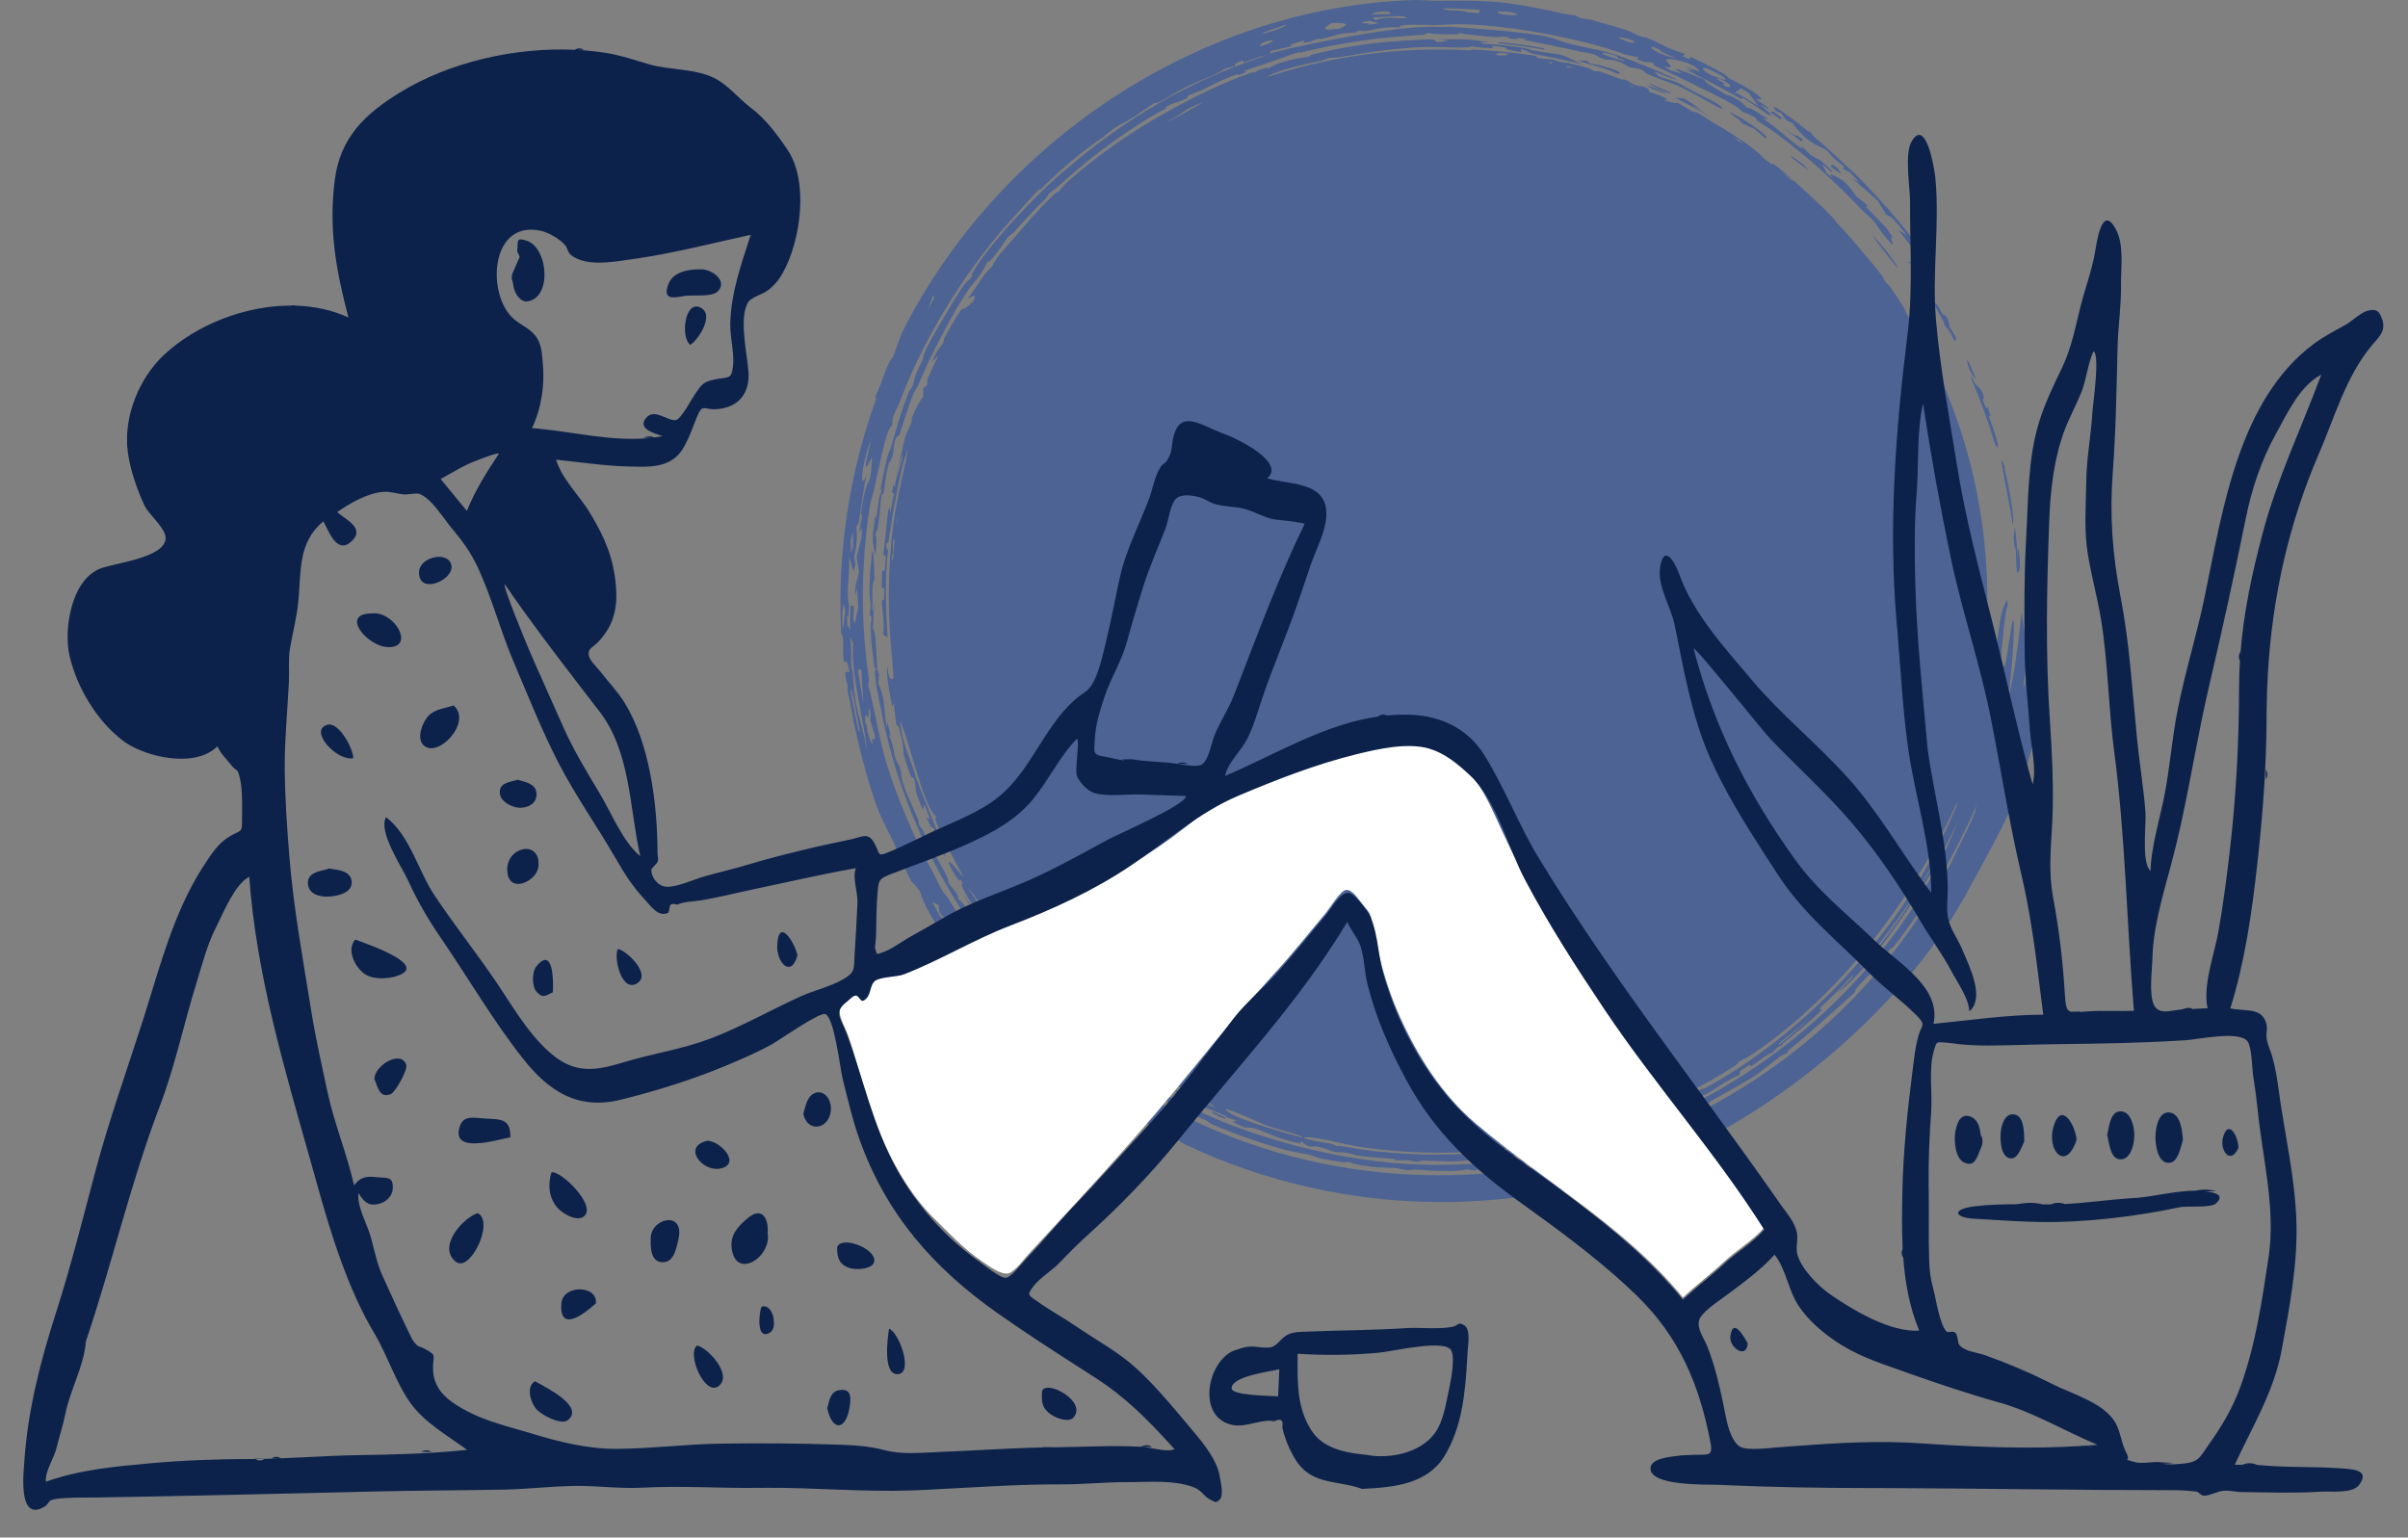 <svg width="404" height="258" viewBox="0 0 404 258" fill="none" xmlns="http://www.w3.org/2000/svg">
<rect x="0" y="0" width="404" height="258" fill="#808080" stroke="none"/>
<path d="M237.077 0.011C238.57 -0.046 238.946 0.138 241.419 0.127C241.444 0.127 241.47 0.127 241.495 0.127C244.22 0.117 248.024 0.022 251.567 0.385C254.722 0.683 259.295 1.579 262.717 2.365C263.491 2.538 264.08 2.538 264.168 2.559C264.68 2.682 264.658 2.893 265.15 3.018C265.74 3.167 266.486 3.194 267.169 3.384C269.714 4.08 272.451 4.908 272.771 5.02C274.292 5.541 274.554 5.861 274.678 5.904C276.346 6.523 275.779 6.128 276.194 6.289C278.346 7.152 279.667 8.162 282.729 9.042C282.58 9.163 282.432 9.286 282.284 9.407C284.428 10.488 283.178 9.418 283.658 9.546C283.865 9.572 288.493 11.936 288.825 12.162C290.036 12.849 289.956 13.074 290.06 13.134C290.317 13.272 293.484 14.792 294.89 15.938C296.55 17.276 294.199 16.326 294.596 16.684C294.667 16.739 296.54 17.898 296.702 18.189C296.886 18.497 295.311 17.453 295.291 17.522C295.294 17.564 297.722 19.586 297.097 19.43C296.588 19.317 293.178 16.77 292.336 16.41C292.201 16.349 292.301 16.723 292.183 16.663C291.771 16.315 283.14 11.738 282.703 11.618C283.215 11.721 283.728 11.828 284.241 11.94C283.635 11.634 283.027 11.335 282.415 11.041C283.334 11.354 284.247 11.679 285.162 12.021C284.319 10.449 279.895 9.604 279.542 10.024C279.389 10.208 281.554 11.788 279.182 11.151C279.498 11.35 279.815 11.55 280.128 11.752C280.864 11.965 281.597 12.187 282.328 12.417C281.895 12.148 281.459 11.883 281.02 11.62C281.219 11.632 281.418 11.645 281.617 11.658C282.964 12.143 284.302 12.658 285.632 13.205C286.265 13.585 286.035 13.7 286.464 13.967C291.752 17.4 288.473 14.861 291.987 17.017C292.433 17.416 292.876 17.819 293.313 18.226C293.381 17.729 294.777 18.93 296.707 20.016C296.405 19.989 296.104 19.963 295.803 19.939C298.541 21.612 303.117 26.216 302.261 24.498C302.789 25.009 303.309 25.525 303.824 26.047C304.382 26.339 304.94 26.637 305.495 26.942C306.13 27.514 306.757 28.095 307.376 28.683C307.33 28.739 307.284 28.795 307.238 28.851C306.736 28.392 306.23 27.939 305.719 27.49C305.957 27.993 306.189 28.496 306.416 29C306.809 29.307 307.201 29.618 307.59 29.932C306.197 28.356 308.457 29.977 309.142 30.242C310.501 31.4 311.023 32.484 311.424 32.921C311.621 33.115 314.356 35.078 312.938 34.628C314.153 35.811 315.339 37.026 316.495 38.275C316.877 38.821 317.252 39.371 317.622 39.924C316.464 39.019 318.717 42.516 316.71 40.219C315.199 38.523 315.066 37.901 314.358 37.084C313.714 36.352 313.212 36.111 312.49 35.339C307.607 30.168 303.259 26.307 297.846 22.258C296.774 21.462 295.709 20.862 294.972 20.354C294.138 19.78 295.346 20.253 294.231 19.599C293.055 18.918 292.685 18.955 292.38 18.769C292.191 18.653 291.693 18.112 291.136 17.778C288.855 16.384 285.295 14.744 284.954 14.583C284.603 14.321 277.801 11.051 277.446 10.952C277.275 10.867 277.914 10.324 276.076 10.447C275.585 10.275 275.091 10.106 274.598 9.941C274.727 9.833 274.858 9.724 274.988 9.616C271.897 9.1 273.009 9.152 270.16 8.285C263.373 6.186 252.987 4.208 245.215 4.068C243.708 4.026 243.008 4.146 241.495 4.185C241.27 4.191 241.027 4.197 240.761 4.2C238.856 4.187 233.861 3.964 234.987 4.627C230.717 4.316 230.152 5.526 227.974 5.13C227.734 5.263 227.495 5.397 227.257 5.531C224.92 5.465 224.27 5.951 221.833 6.497C220.78 6.745 221.898 6.036 219.876 6.999C219.462 7.056 219.048 7.116 218.635 7.179C218.704 7.051 218.772 6.922 218.841 6.794C216.51 7.457 216.344 7.47 216.716 7.784C215.566 8.014 214.421 8.265 213.282 8.536C213.182 8.706 213.082 8.875 212.984 9.045C213.394 8.63 234.35 3.965 241.495 4.529C242.291 4.513 242.902 4.508 243.277 4.502C247.593 4.778 256.278 5.376 259.709 6.204C261.073 6.501 261.628 6.914 263.596 7.409C265.557 7.901 268.106 8.333 269.143 8.64C272.753 9.314 288.363 16.323 277.561 12.033C277.814 12.294 278.065 12.557 278.313 12.82C282.725 14.194 281.086 13.797 284.486 15.518C285.914 16.238 289.408 17.825 288.884 18.306C286.255 16.928 283.544 15.308 281.192 14.24C280.962 14.125 278.046 13.162 276.619 12.52C275.33 11.938 276.464 11.666 273.321 11.278C271.393 9.856 269.904 10.068 269.316 9.955C268.286 9.764 268.274 9.403 267.277 9.078C266.189 8.727 265.366 8.753 265.215 8.715C263.729 8.236 255.736 6.742 255.368 6.631C255.699 6.618 256.03 6.606 256.366 6.597C254.288 6.182 254.676 6.606 254.121 6.57C253.712 6.515 253.302 6.462 252.891 6.411C253.063 6.358 253.235 6.306 253.407 6.254C250.922 5.984 252.783 6.417 249.273 6.091C247.036 5.899 244.727 5.547 244.505 5.562C244.444 5.566 245.139 5.774 244.226 5.772C243.454 5.77 242.392 5.763 241.495 5.733C240.632 5.704 239.926 5.653 239.779 5.53C239.037 5.581 239.105 5.83 239.007 5.839C238.574 5.807 231.198 6.379 229.878 6.636C226.249 7.116 222.188 7.796 218.341 8.811C217.946 8.915 218.159 8.696 217.763 8.803C217.115 8.961 213.933 10.129 213.465 10.31C212.266 10.709 209.109 11.702 208.649 11.965C208.584 12 209.679 11.825 208.508 12.33C207.216 12.897 207.819 12.36 207.749 12.382C205.026 13.323 203.44 14.25 201.68 15.107C201.111 15.385 199.956 15.697 199.181 16.159C199.093 16.212 199.365 16.301 199.28 16.355C198.118 17.056 196.827 17.322 196.298 17.583C195.008 18.224 195.83 18.091 195.765 18.128C194.934 18.6 193.766 19.151 192.531 19.917C187.039 23.363 182.78 26.54 177.671 31.16C177.033 31.742 176.155 32.31 176.058 32.402C175.764 32.688 176.005 32.77 175.159 33.595C173.38 35.34 171.807 37.037 170.186 38.898C169.86 39.272 169.56 39.295 169.311 39.582C168.449 40.534 166.228 44.287 165.646 43.941C164.631 46.33 163.254 47.403 162.142 49.112C159.467 53.134 156.045 59.879 154.179 64.309C153.776 65.234 153.437 65.61 153.221 66.132C152.788 67.055 151.012 72.554 150.936 72.851C150.72 73.401 150.034 72.833 149.876 75.972C149.464 77.721 149.217 77.434 149.108 77.791C148.279 80.579 148.486 83.49 147.935 82.848C147.487 86.207 147.594 88.401 146.822 89.701C147.123 89.72 147.113 91.311 146.853 93.197C146.529 91.217 146.109 91.401 146.842 86.7C146.855 86.627 147.048 86.799 147.061 86.726C147.171 86.064 147.285 84.636 147.505 83.502C147.727 82.368 147.756 83.025 147.838 82.572C147.916 82.157 147.709 82.13 147.827 81.529C148.216 79.57 148.577 77.845 148.856 76.749C149.032 76.054 149.419 75.328 149.569 74.796C150.122 72.733 151.399 68.374 152.438 65.845C152.651 65.319 152.749 65.613 153.232 64.473C153.29 64.339 153.288 63.771 153.68 62.751C154.073 61.733 154.52 61.008 154.794 60.366C155.026 59.83 154.745 59.968 155.255 58.882C155.535 57.888 161.309 48.142 161.813 47.736C162.339 47.026 162.799 46.83 163.078 46.369C163.125 46.287 163.005 46.008 163.179 45.729C165.913 40.992 174.211 32.19 179.022 28.286C188.84 19.861 199.373 13.692 211.8 9.532C212.009 9.417 212.218 9.303 212.428 9.19C211.161 9.59 209.905 10.016 208.662 10.467C208.612 10.356 208.562 10.245 208.512 10.134C206.815 10.739 207.146 10.934 207.253 11.074C206.607 11.243 205.962 11.418 205.32 11.6C204.944 12.186 200.775 13.679 198.743 14.727C197.411 15.387 195.936 16.36 195.247 16.73C193.793 17.509 193.704 17.272 193.588 17.331C193.39 17.434 191.517 18.796 190.114 19.687C188.047 21.009 187.581 20.814 185.041 23.055C181.426 25.425 177.801 28.588 174.497 31.861C174.868 30.973 172.133 34.15 170.876 35.545C162.972 43.873 155.279 55.972 151.167 66.918C150.625 68.318 150.054 69.317 149.795 70.116C149.656 70.549 149.837 70.817 149.613 71.406C149.574 71.509 149.315 71.513 148.939 72.622C147.926 75.384 146.727 82.573 146.033 84.32C145.153 89.723 144.736 95.197 144.775 100.666C144.808 105.209 145.151 109.713 145.813 114.202C145.751 114.464 145.69 114.726 145.629 114.988C146.338 116.814 147.512 124.209 148.644 127.717C150.431 133.919 153.784 141.454 156.52 146.377C157.104 147.452 157.474 148.398 158.062 149.399C158.315 149.829 158.791 150.267 159.061 150.708C162.053 155.699 166.676 162.131 170.721 166.402C179.831 176.136 190.244 183.645 202.611 189.122C214.841 194.51 228.201 197.244 241.495 197.196C273.682 197.381 304.972 180.078 322.29 153.293C322.62 152.788 322.781 152.927 323.036 152.532C324.578 150.222 327.439 144.736 328.739 141.894C329.829 139.662 331.622 136.113 331.611 135.188C328 143.263 323.511 151.473 317.846 158.673C317.444 159.184 317.234 159.124 317.182 159.185C316.216 160.304 317.02 159.75 315.678 161.426C315.264 162.033 310.377 166.516 311.351 166.354C310.187 167.46 301.892 174.911 300.131 176.163C299.631 176.584 300.112 176.451 300.016 176.538C299.594 176.917 299.231 176.863 298.825 177.16C297.754 177.966 295.071 180.097 294.52 180.444C293.286 181.295 289.356 183.459 287.64 184.431C286.075 185.337 286.502 185.416 285.121 186.159C284.025 186.731 285.13 185.941 282.623 187.081C281.395 187.666 277.067 189.698 275.969 190.087C274.883 190.505 273.618 190.799 272.109 191.322C269.938 192.109 265.136 193.558 262.852 194.098C262.716 194.132 262.428 194.415 262.088 194.484C261.385 194.627 261.541 194.326 261.006 194.41C260.5 194.6 251.248 196.056 249.657 196.061C248.568 196.151 247.821 196.354 247.214 196.389C246.739 196.414 246.673 196.2 246.193 196.221C246.044 196.228 244.783 196.479 243.505 196.499C243.111 196.506 242.354 196.499 241.495 196.472C239.723 196.423 237.548 196.258 237.194 196.238C236.85 196.221 237.223 196.397 236.203 196.34C235.27 196.285 234.674 196.04 234.147 195.997C232.924 195.898 231.549 195.94 230.246 195.788C226.522 195.327 226.764 195.053 226.54 195.022C225.927 194.902 225.642 195.085 225.439 195.056C224.579 194.936 222.496 194.584 221.738 194.428C220.793 194.239 220.442 193.938 219.452 193.705C218.714 193.532 217.173 193.375 215.495 192.912C211.723 191.89 207.301 190.366 203.778 188.834C202.724 188.378 202.646 188.121 202.329 187.974C200.665 187.194 199.65 186.935 199.176 186.7C195.789 185.071 190.208 181.366 187.408 179.336C186.23 178.562 181.167 175 178.592 172.634C178.295 172.369 178.678 172.498 178.33 172.224C177.498 171.564 177.36 171.861 176.966 171.491C176.777 171.311 176.459 170.779 175.92 170.247C173.13 167.483 171.214 165.577 170.025 164.233C158.57 151.339 150.831 134.951 147.843 119.175C147.503 117.427 146.932 115.252 146.78 112.553C146.867 112.458 146.955 112.364 147.042 112.27C146.935 112.188 146.828 112.105 146.721 112.023C146.327 108.981 146.109 107.841 146.083 104.709C146.081 104.439 146.5 103.609 145.93 103.115C146.163 100.983 146.077 101.118 145.967 100.666C145.92 100.459 145.871 100.128 145.868 99.404C145.86 97.099 146.093 94.874 146.305 92.654C146.587 91.456 146.685 96.59 146.707 96.911C146.684 97.443 146.39 97.99 146.364 98.507C146.324 99.285 146.363 100.054 146.381 100.666C146.399 101.256 146.395 101.699 146.276 101.87C146.571 103.846 146.398 101.384 146.64 101.629C146.556 102.949 146.498 104.267 146.467 105.583C147.23 106.218 146.902 113.537 147.5 112.967C147.453 113.555 147.412 114.145 147.375 114.734C148.521 117.136 148.228 118.661 148.752 122.041C148.793 121.781 148.836 121.521 148.878 121.261C148.928 121.341 149.767 124.183 149.114 123.248C150.394 126.075 149.489 126.206 150.91 128.643C151.484 130.17 150.796 129.363 151.75 132.128C152.322 133.758 153.282 135.706 154.044 137.473C154.22 137.881 154.092 138.148 154.25 138.513C154.409 138.877 154.687 138.967 154.887 139.402C155.301 140.303 155.711 141.527 155.997 142.079C156.252 142.574 156.771 143.205 157.414 144.375C159.706 148.435 158.836 147.311 159.107 148.006C159.42 148.743 160.013 149.053 160.804 150.419C160.884 150.556 160.476 150.327 160.755 150.761C160.983 151.11 161.297 151.162 162.082 152.289C162.323 152.794 167.337 159.645 168.24 160.577C169.479 162.121 172.271 165.554 173.731 167.006C174.285 167.572 175.023 168.03 175.625 168.614C177.607 170.566 180.939 173.532 183.741 175.68C186.219 177.659 190.648 181.12 192.367 181.662C196.217 183.91 197.066 184.64 197.354 184.816C198.157 185.251 198.634 185.247 199.668 185.747C211.4 191.635 228.021 195.65 241.495 195.452C243.319 195.454 245.064 195.403 246.734 195.31C279.533 193.776 310.596 173.48 325.601 144.257C325.554 144.134 325.507 144.01 325.459 143.888C323.643 147.296 321.155 151.098 318.952 154.191C316.086 158.364 311.462 164.388 308.328 166.523C309.347 165.418 311.195 163.785 310.906 163.582C309.084 165.554 307.179 167.447 305.197 169.255C305.364 169.318 305.532 169.38 305.7 169.441C303.674 171.398 301.457 173.244 299.241 174.996C298.855 175.3 299.219 175.202 298.88 175.464C298.501 175.756 298.668 175.441 298.596 175.494C297.634 176.225 297.426 176.557 297.306 176.645C296.997 176.863 297.152 176.579 296.244 177.184C294.558 178.3 293.552 179.404 293.599 178.619C293.059 178.981 292.514 179.338 291.965 179.689C291.916 179.924 291.866 180.16 291.814 180.396C288.054 181.934 286.997 183.854 284.581 184.037C284 184.503 283.412 184.964 282.817 185.418C282.369 185.446 281.923 185.47 281.478 185.49C281.468 185.657 281.459 185.825 281.449 185.992C277.831 187.576 273.976 189.27 270.366 190.407C267.849 191.188 267.23 191.299 264.972 191.903C259.948 193.141 264.881 191.694 260.623 192.315C260.878 192.446 261.134 192.577 261.392 192.706C260.706 192.921 260.021 193.127 259.334 193.326C258.818 193.275 258.303 193.22 257.79 193.16C255.741 194.291 254.228 193.86 253.936 193.9C253.7 193.928 252.921 194.521 250.288 194.383C251.42 194.911 248.312 194.562 248.064 194.563C247.829 194.586 244.855 194.888 243.64 194.896C243.141 194.905 242.346 194.88 241.495 194.845C240.716 194.813 239.896 194.773 239.217 194.76C237.965 194.733 238.084 194.944 237.993 194.944C236.451 194.899 237.427 194.776 236.312 194.712C235.194 194.643 234.317 194.756 234.077 194.722C233.957 194.704 234.375 194.538 233.825 194.475C232.354 194.312 229.642 194.191 227.959 193.935C227.364 193.848 226.633 193.564 225.969 193.448C224.952 193.271 224.439 193.401 223.85 193.284C223.643 193.241 222.406 192.66 220.782 192.348C220.477 192.29 219.393 192.795 218.459 191.49C218.332 191.609 218.204 191.727 218.077 191.845C212.592 190.763 211.543 189.047 208.871 189.216C205.134 187.67 207.878 188.275 207.484 188.06C207.231 187.922 205.976 187.539 205.846 187.477C205.616 187.368 205.706 187.264 205.449 187.157C200.744 185.15 202.733 186.259 201.189 185.729C197.536 184.367 195.249 182.245 201.136 185.474C201.168 185.408 201.199 185.342 201.231 185.275C199.696 184.653 196.022 182.646 197.43 182.976C198.482 183.347 207.375 187.605 202.464 184.918C201.364 184.299 200.635 184.268 198.927 182.809C197.665 182.114 197.157 182.609 195.575 181.408C195.74 181.771 195.909 182.132 196.08 182.494C193.563 181.454 190.945 179.335 189.167 178.28C188.559 177.936 185.834 177.362 186.966 176.802C185.934 176.202 181.672 172.599 180.848 171.971C180.652 171.82 179.978 172.097 177.448 169.491C177.314 169.266 177.182 169.039 177.05 168.813C179.602 170.913 175.519 166.761 177.058 167.442C177.259 168 179.063 169.883 179.298 170.251C179.691 170.891 177.897 169.683 179.997 171.432C181.897 171.854 177.947 168.939 179.114 168.771C176.238 166.668 176.295 166.09 175.739 165.521C173.397 163.031 171.893 161.483 169.925 158.925C169.259 158.448 172.848 163.085 173.439 163.534C171.151 161.992 174.24 165.444 175.916 166.525C175.893 166.78 175.871 167.035 175.85 167.29C174.109 165.424 172.455 163.577 170.683 161.773C170.631 161.6 170.581 161.427 170.53 161.255C170.981 161.613 171.434 161.966 171.89 162.314C170.656 160.624 171.024 161.95 169.628 159.491C169.403 159.565 169.177 159.638 168.952 159.71C167.314 157.584 165.769 155.391 164.322 153.137C163.135 152.257 160.567 147.752 161.564 148.266C160.547 146.46 161.578 148.824 160.477 147.211C159.998 146.508 159.182 145.057 159.128 144.623C159.686 144.524 160.94 146.654 161.645 147.101C161.37 146.739 155.967 136.664 157.085 137.281C156.798 136.416 156.652 136.932 155.95 135.447C153.928 131.268 152.505 124.256 150.966 120.807C151.505 125.172 152.36 126.309 153.388 129.487C153.824 131.609 159.202 143.496 157.526 141.071C157.801 141.474 158.08 141.874 158.361 142.271C158.425 142.782 158.494 143.294 158.567 143.807C157.909 142.599 157.275 141.37 156.672 140.135C156.689 139.765 156.709 139.396 156.73 139.027C156.556 138.941 156.382 138.852 156.209 138.764C155.95 138.245 155.695 137.723 155.446 137.198C155.645 137.291 155.844 137.382 156.043 137.473C155.713 136.644 155.398 135.819 155.093 134.983C154.999 135.278 154.906 135.574 154.815 135.87C153.226 131.972 153.87 133.243 153.436 130.935C152.92 129.275 153.477 132.193 152.246 128.711C150.923 124.638 152.21 127.18 150.749 121.854C150.635 121.798 150.521 121.742 150.408 121.687C150.23 120.475 150.076 119.257 149.948 118.048C149.858 118.228 149.768 118.41 149.679 118.591C149.229 116.116 148.528 112.698 148.915 111.812C149.001 114.373 149.85 114.219 149.905 113.551C149.962 112.814 149.138 106.763 149.132 100.666C149.068 95.388 149.586 90.138 149.829 88.35C150.477 83.419 151.525 79.819 152.35 75.338C151.006 78.179 149.333 88.917 149.051 90.963C149.008 91.162 148.247 91.035 148.986 92.415C148.679 94.903 148.587 97.694 148.638 100.666C148.673 102.711 148.773 104.786 148.906 106.939C148.675 106.792 148.444 106.645 148.214 106.496C148.438 103.7 147.741 101.11 148.068 100.666C148.123 100.593 148.207 100.582 148.331 100.644C148.331 99.993 148.338 99.344 148.351 98.696C148.204 98.693 148.056 98.691 147.909 98.688C147.929 97.707 147.965 96.732 148.015 95.757C148.162 95.764 148.309 95.772 148.457 95.779C148.498 94.969 148.551 94.161 148.614 93.356C148.474 93.261 148.334 93.165 148.194 93.069C148.588 90.681 149.089 82.372 149.387 86.109C149.564 84.983 149.76 83.862 149.977 82.749C149.871 82.732 149.764 82.715 149.658 82.698C149.737 82.215 149.819 81.734 149.907 81.248C149.969 81.427 150.031 81.605 150.094 81.782C150.376 79.534 151.389 77.614 151.452 76.102C151.125 77.022 150.813 77.944 150.516 78.872C151.064 77.097 151.739 73.703 151.838 73.413C152.11 72.518 152.468 72.106 152.797 71.147C153.097 70.281 152.902 70.347 152.962 70.187C154.794 65.582 155.013 67.705 154.862 65.158C155.091 64.987 155.32 64.816 155.549 64.647C155.562 64.301 155.579 63.951 155.596 63.602C156.187 62.263 156.807 60.943 157.459 59.636C157.08 59.994 156.704 60.354 156.331 60.719C157.197 58.692 158.012 57.95 158.113 57.765C158.408 57.24 158.334 56.89 158.42 56.725C162.819 48.92 160.325 53.741 163.378 50.414C163.955 48.904 162.797 50.056 162.383 50.065C163.673 48.373 163.962 47.771 165.277 45.957C165.621 45.487 166.142 45.094 166.363 44.802C166.553 44.548 166.994 43.634 167.464 43.031C168.246 42.025 169.404 40.782 170.541 39.463C171.468 38.353 174.361 34.98 176.619 32.855C177.576 31.944 177.471 32.279 177.719 32.046C177.822 31.949 178.444 31.103 179.078 30.539C184.24 25.93 190.125 21.908 196.201 18.551C200.476 16.183 204.955 13.973 209.584 12.319C210.567 11.972 210.097 12.295 210.527 12.149C210.675 12.1 210.767 11.787 212.334 11.378C212.902 11.233 212.318 11.608 212.867 11.441C213.134 11.362 213.179 11.102 214.724 10.585C217.547 9.656 219.182 9.598 219.433 9.523C219.913 9.39 219.729 9.243 220.373 9.087C223.529 8.333 226.193 7.837 229.05 7.44C230.384 7.13 239.664 6.486 240.187 6.621C241.264 6.679 240.394 7.029 241.495 7.057C241.567 7.059 241.648 7.059 241.739 7.059C242.15 6.962 242.562 6.869 242.974 6.777C242.483 6.714 241.989 6.654 241.495 6.598C241.333 6.579 241.171 6.561 241.009 6.544C241.169 6.554 241.332 6.563 241.495 6.569C243.174 6.635 244.976 6.546 246.183 6.613C246.43 6.622 248.688 6.931 249.832 7.021C249.338 7.05 248.844 7.083 248.35 7.12C248.518 7.194 248.687 7.269 248.854 7.344C251.141 7.426 253.579 7.709 255.896 8.081C256.738 8.218 256.431 8.32 257.279 8.467C262.173 9.406 261.127 8.547 265.486 10.846C263.962 10.274 258.16 9.201 257.315 9.065C256.736 8.929 254.581 7.606 255.275 8.737C250.549 8.1 254.734 8.044 250.266 7.687C250.343 7.818 250.42 7.95 250.497 8.082C248.943 8.012 247.793 7.999 246.856 7.726C246.6 8.126 244.048 7.943 241.495 7.899C240.355 7.876 239.23 7.874 238.337 7.917C234.152 8.105 229.462 8.74 225.392 9.49C223.991 9.746 223.158 9.681 222.981 9.716C222.726 9.769 222.043 10.12 221.534 10.235C219.625 10.604 213.801 11.867 212.589 12.922C221.898 9.854 231.685 8.304 241.495 8.308C243.276 8.308 245.036 8.358 246.803 8.458C245.381 7.959 257.046 9.105 257.619 9.41C258.159 9.519 257.668 9.633 257.827 9.674C259.009 9.97 260.075 9.896 260.458 9.976C260.747 10.037 261.305 10.289 262.327 10.521C262.514 10.563 262.598 10.437 262.799 10.483C264.129 10.797 265.44 11.137 266.763 11.511C266.844 11.535 267.12 11.829 267.452 11.927C267.784 12.024 268.172 11.924 268.256 11.948C269.305 12.261 271.06 12.976 272.04 13.324C272.381 13.444 272.196 13.217 272.578 13.354C273.747 13.78 273.263 13.916 274.729 14.392C275.219 14.555 275.273 14.328 276.181 14.725C276.823 15.008 276.598 15.356 276.695 15.411C276.829 15.478 279.179 16.137 279.783 16.715C277.931 16.64 281.469 17.531 281.444 17.206C282.276 17.688 283.101 18.182 283.915 18.688C284.238 18.771 284.561 18.857 284.884 18.943C288.123 21.072 290.237 22.115 293.329 24.319C293.488 24.417 295.992 26.4 295.802 26.406C295.574 26.27 295.348 26.132 295.125 25.993C295.887 26.542 296.641 27.101 297.386 27.672C297.356 27.64 297.333 27.613 297.32 27.591C296.82 26.288 307.297 35.991 308.055 37.168C308.034 37.181 308.002 37.174 307.96 37.156C309.866 39.15 311.682 41.23 313.404 43.389C313.304 43.251 313.204 43.111 313.103 42.974C314.132 44.191 315.133 45.438 316.098 46.708C315.997 46.645 315.896 46.582 315.795 46.52C316.052 46.87 316.305 47.224 316.556 47.578C316.862 47.467 319.185 51.304 319.842 52.295C319.719 52.202 319.601 52.093 319.484 51.973C328.319 66.093 333.426 82.783 333.426 100.667C333.426 102.837 333.349 104.988 333.201 107.12C333.62 105.001 333.912 103.567 333.956 103.589C333.951 105.349 333.894 107.136 333.789 108.899C334.044 108.131 334.29 107.355 334.527 106.571C334.572 106.794 334.617 107.016 334.661 107.239C334.597 110.25 334.388 113.275 334.031 116.286C335.332 107.149 335.228 102.917 336.759 100.666C336.797 100.921 336.833 101.175 336.869 101.43C336.031 103.456 335.737 112.922 334.864 117.937C335.345 116.972 335.793 112.527 336.034 111.602C336.111 111.34 336.189 112.291 336.356 111.684C336.862 110.107 337.569 103.177 337.798 104.195C338.115 104.834 337.365 115.396 336.767 118.036C338.013 113.08 338.644 107.843 339.168 102.722C339.67 106.016 340.321 109.044 339.505 115.11C339.693 117.043 341.447 104.142 341.422 103.826C341.537 106.072 341.572 108.368 341.534 110.632C341.672 108.727 341.759 106.792 341.789 104.883C341.85 104.88 341.912 104.877 341.973 104.874C342.038 109.856 342.082 114.479 340.962 120.133C341.326 120.022 341.912 116.608 342.129 114.958C341.903 128.546 336.936 137.067 331.081 147.797C318.655 172.099 288.428 195.702 260.552 199.962C254.292 201.146 247.89 201.727 241.495 201.701C226.789 201.668 212.036 198.302 198.921 192.078C197.957 191.622 197.472 191.16 197.04 190.944C192.943 188.969 186.29 185.177 182.67 182.459C174.781 177.103 163.191 165.098 158.657 157.639C156.62 154.564 154.727 151.277 154.448 149.798C153.81 148.619 153.088 148.176 152.901 147.877C152.899 147.873 152.897 147.87 152.896 147.866C152.288 146.907 151.281 144.209 151.004 143.648C150.963 143.565 150.922 144.223 150.361 142.798C150.313 142.671 150.552 142.696 150.027 141.524C149.87 141.224 147.899 137.385 147.466 136.222C145.838 132.437 143.408 122.905 142.685 118.061C142.557 117.322 142.363 116.915 142.239 116.13C142.174 115.724 142.22 115.102 142.202 114.978C142.111 114.439 141.208 112.12 142.514 112.832C142.149 110.356 141.846 111.123 141.578 111.096C141.266 108.387 141.777 107.035 141.129 106.357C141.034 104.462 140.991 102.574 141.001 100.666C141.058 89.129 143.101 77.606 147.062 66.773C146.971 66.737 146.88 66.699 146.789 66.662C148.517 63.076 148.464 61.587 149.898 59.739C150.352 58.416 150.833 57.104 151.345 55.794C167.483 23.662 201.343 1.232 237.077 0.011ZM328.417 134.481C321.394 150.12 309.374 166.357 294.331 176.677C292.703 177.803 292.411 177.701 291.829 178.115C291.445 178.383 291.615 178.496 291.09 178.832C276.01 188.466 258.704 193.43 241.495 193.417C237.035 193.419 232.613 193.098 228.218 192.445C226.852 192.306 220.456 190.651 218.956 190.832C217.798 191.031 222.532 191.789 223.315 191.913C223.899 192.031 223.884 192.247 224.276 192.321C224.692 192.399 224.375 192.192 224.858 192.277C226.912 192.64 229.144 193.017 231.022 193.212C234.515 193.58 238 193.754 241.495 193.741C256.308 193.692 270.886 190.225 284.105 183.423C286.071 182.398 285.745 182.749 285.845 182.701C285.846 182.7 285.848 182.698 285.849 182.697C296.403 177.076 306.821 167.959 314.662 158.105C320.242 151.2 324.842 143.478 328.251 135.247C328.307 134.992 328.363 134.736 328.417 134.481ZM205.695 186.165C205.94 187.312 214.524 189.845 218.387 190.868C219.192 190.651 213.554 189.305 212.276 188.776C211.625 188.548 208.334 186.925 205.695 186.068C205.695 186.101 205.695 186.133 205.695 186.165ZM203.385 186.513C204.131 186.857 204.886 187.194 205.638 187.518C205.595 187.592 205.55 187.667 205.507 187.741C204.058 187.183 202.983 186.627 203.385 186.513ZM186.727 183.391C187.627 183.9 188.536 184.396 189.451 184.877C188.823 184.43 188.202 183.975 187.586 183.515C187.301 183.475 187.013 183.433 186.727 183.391ZM192.535 180.856C192.467 180.685 198.742 184.253 196.414 183.301C195.098 182.516 193.805 181.701 192.535 180.856ZM182.604 180.272C183.03 180.661 183.461 181.048 183.895 181.431C184.319 181.616 184.745 181.799 185.17 181.979C184.679 181.609 184.191 181.235 183.708 180.858C183.339 180.665 182.971 180.469 182.604 180.272ZM187.153 175.912C184.206 174.461 190.37 178.488 190.685 178.618C190.969 178.845 194.675 181.48 195 181.46C195.959 181.452 193.295 180.132 192.553 179.436C191.362 178.322 193.46 179.402 190.105 177.417C190.292 177.424 190.479 177.432 190.666 177.438C188.799 176.145 189.032 177.11 188.644 176.953C188.524 176.905 187.386 176.031 187.153 175.912ZM183.468 172.618C183.93 173.805 184.493 173.496 187.53 176.036C187.856 176.134 188.183 176.23 188.509 176.323C187.002 175.292 185.525 174.216 184.081 173.097L183.468 172.618ZM304.347 170.137C302.596 171.722 300.784 173.242 298.918 174.691C298.746 174.827 298.033 175.597 298.669 175.164C300.631 173.563 302.526 171.886 304.347 170.137ZM169.727 161C170.427 161.793 171.14 162.574 171.866 163.343C172.988 164.78 169.065 161.257 169.727 161ZM320.334 151.698C320.356 151.288 319.103 153.205 318.65 153.821C316.731 156.514 314.198 159.92 311.895 162.479C312.117 162.329 312.34 162.179 312.561 162.027C315.384 158.768 317.983 155.314 320.334 151.698ZM169.477 158.673C169.593 158.236 161.785 147.996 162.384 148.92C164.748 152.605 166.623 155.721 169.477 158.673ZM156.451 151.336C157.867 154.344 158.137 154.046 158.5 154.627C158.688 154.92 158.709 155.171 158.726 155.308C158.733 155.338 158.741 155.368 158.749 155.398C159.194 156.103 161.101 158.307 161.125 158.138C160.537 157.084 159.966 156.017 159.419 154.947C159.253 155.051 159.086 155.155 158.919 155.259C158.907 155.064 158.895 154.868 158.884 154.673C158.449 154.143 158.019 153.607 157.594 153.066C157.557 152.683 157.522 152.3 157.489 151.918C157.142 151.726 156.796 151.533 156.451 151.336ZM161.544 150.01C162.196 150.947 162.863 151.871 163.546 152.781C163.486 152.823 163.426 152.866 163.366 152.908C162.742 151.954 162.134 150.987 161.544 150.01ZM325.135 143.715C324.367 144.676 323.021 147.218 322.086 148.748C322.915 147.805 324.273 145.177 325.135 143.715ZM159.324 141.929C159.419 142.24 159.559 142.49 159.73 142.728C159.593 142.462 159.458 142.196 159.324 141.929ZM328.534 137.703C327.778 139.351 326.98 140.966 326.132 142.564C326.22 142.607 326.308 142.651 326.396 142.694C326.396 142.693 326.397 142.691 326.397 142.69C327.159 141.045 327.868 139.388 328.534 137.703ZM142.629 106.833C142.902 109.095 142.761 110.666 142.84 111.786C142.905 112.668 143.051 112.558 143.056 112.625C143.057 112.628 143.058 112.631 143.058 112.634C143.249 114.69 143.199 115.329 143.428 116.884C144.039 120.806 145.058 122.895 145.346 125.766C145.613 123.824 142.501 112.351 143.159 108.098C142.98 107.679 142.803 107.257 142.629 106.833ZM146.042 119.569C145.516 117.953 145.876 120.13 145.66 120.434C145.572 120.551 145.122 119.006 145.145 121.057C145.286 121.883 145.377 121.459 145.395 121.528C145.506 122.066 145.479 122.603 145.542 122.805C146.731 126.512 146.275 123.973 146.295 123.923C146.447 123.803 146.885 124.736 146.75 123.327C146.493 122.514 146.246 121.695 146.008 120.87C146.016 120.434 146.027 120.001 146.042 119.569ZM142.684 115.702C143.054 118.009 143.498 120.273 144.028 122.548C144.126 122.638 144.224 122.728 144.323 122.817C143.66 120.382 143.165 115.569 142.684 115.702ZM143.945 112.408C144.203 114.27 144.514 116.116 144.879 117.961C144.707 116.081 144.591 114.213 144.528 112.339C144.334 112.362 144.139 112.385 143.945 112.408ZM146.222 73.605C144.537 77.741 144.081 82.803 145.403 79.761C144.986 81.097 144.152 87.168 144.125 87.55C144.021 88.109 143.786 87.878 143.691 88.586C143.645 89.01 144.062 90.176 143.29 93.445C143.356 93.878 143.426 94.31 143.499 94.741C143.394 95.134 143.292 95.534 143.193 95.924C142.945 95.092 142.709 94.243 142.482 93.396C142.547 96.317 142.071 98.733 142.306 100.666C142.338 100.923 142.382 101.169 142.442 101.404C142.4 103.135 142.381 103.973 142.105 103.238C142.118 103.758 142.135 104.276 142.156 104.794C142.305 105.128 142.456 105.459 142.608 105.789C142.609 104.4 142.639 103.008 142.698 101.611C142.883 101.633 143.068 101.655 143.253 101.677C143.211 102.42 143.178 103.163 143.152 103.904C143.245 104.161 143.338 104.416 143.433 104.671C143.607 103.748 143.793 102.827 143.993 101.91C143.96 101.496 143.93 101.082 143.902 100.666C143.856 99.976 143.817 99.286 143.786 98.598C143.678 99.102 143.573 99.609 143.472 100.118C143.398 97.409 143.84 98.005 144.105 95.8C143.971 95.03 143.846 94.253 143.731 93.477C143.983 92.382 144.253 91.305 144.542 90.224C144.666 88.368 144.565 88.188 144.22 89.41C144.103 88.462 144.581 87.5 144.651 86.39C144.657 86.298 144.423 86.438 144.432 86.358C145.193 80.618 145.804 81.063 145.99 80.16C146.131 79.528 146.362 76.925 146.256 76.851C146.121 76.757 144.08 81.873 146.222 73.605ZM141.528 101.151C141.501 101.774 141.314 102.735 141.31 102.882C141.284 103.425 141.297 105.626 141.481 105.352C141.573 104.395 141.68 103.439 141.799 102.483C141.706 102.041 141.615 101.597 141.528 101.151ZM338.07 88.525C338.288 90.375 338.452 92.215 338.564 94.07C338.322 89.176 339.124 94.527 338.85 95.463C338.85 95.462 338.85 95.46 338.85 95.458C338.167 97.968 338.273 92.636 338.207 92.316C338.158 91.882 337.512 90.96 338.07 88.525ZM150.108 90.623C150.035 90.56 149.973 90.335 149.897 90.568C149.773 90.968 149.846 92.569 149.835 92.739C149.809 93.049 149.707 92.958 149.677 92.959C149.606 94.011 149.7 94.029 149.803 94.005C149.884 92.872 149.986 91.745 150.108 90.623ZM142.73 90.552C142.736 91.334 142.752 92.116 142.777 92.898C142.895 92.478 143.016 92.059 143.139 91.643C143.109 90.879 143.088 90.109 143.076 89.337C142.958 89.74 142.843 90.146 142.73 90.552ZM336.335 78.241C336.448 78.637 336.252 78.45 336.294 78.622C336.295 78.624 336.296 78.625 336.296 78.626C336.98 81.169 338.106 87.317 337.676 88.048C337.498 86.123 335.691 77.653 335.791 77.088C335.975 77.47 336.156 77.855 336.335 78.241ZM150.657 86.456C150.528 87.004 150.441 87.398 150.436 87.486C150.414 87.669 150.433 87.728 150.466 87.741C150.527 87.312 150.59 86.884 150.657 86.456ZM330.653 62.786C331.493 65.546 332.281 64.275 332.856 66.76C332.943 67.178 332.141 66.169 333.288 68.579C333.349 68.457 333.411 68.335 333.472 68.213C333.65 68.791 333.823 69.371 333.991 69.952C333.868 69.893 333.745 69.833 333.622 69.775C334.731 72.427 335.936 76.714 334.678 74.442C333.588 70.75 332.27 67.111 330.746 63.579C330.716 63.315 330.686 63.052 330.653 62.786ZM330.085 60.908C329.706 59.312 331.235 62.608 331.448 63.547C331.485 63.722 330.476 62.554 330.085 60.908ZM326.13 54.005C325.457 52.742 323.682 50.025 324.875 51.026C325.307 51.389 325.781 52.541 325.909 52.713C326.033 52.883 326.792 52.605 327.139 54.94C327.498 55.506 327.851 56.077 328.199 56.652C328.125 56.885 328.049 57.117 327.973 57.348C326.922 54.983 326.462 54.92 326.373 54.757C325.935 54.021 326.395 54.491 326.13 54.005ZM156.611 49.441C156.293 50.252 155.986 51.066 155.69 51.882C156.025 51.274 156.366 50.67 156.713 50.07C156.678 49.861 156.644 49.651 156.611 49.441ZM320.869 44.048C321.834 45.388 322.766 46.753 323.662 48.14C323.777 48.439 323.037 47.71 323.112 47.944C323.191 48.147 324.635 50.918 323.862 50.401C323.61 49.958 323.354 49.516 323.095 49.076C323.092 48.874 323.087 48.672 323.083 48.469C322.733 48.104 322.381 47.743 322.028 47.386C321.788 46.551 321.058 44.886 322.423 46.521C321.971 45.886 321.51 45.255 321.042 44.632C320.708 44.374 320.373 44.119 320.037 43.866C320.314 43.925 320.591 43.986 320.869 44.048ZM316.735 47.833C316.882 48.043 317.029 48.253 317.175 48.464C317.034 48.25 316.888 48.038 316.735 47.833ZM314.189 39.548C314.289 39.497 316.293 41.856 316.693 42.401C321.029 48.298 316.225 42.549 314.189 39.548ZM298.162 18.785C295.812 16.233 300.99 20.072 303.333 22.022L303.388 22.059C303.476 22.098 303.391 21.903 303.942 22.353C304.006 22.406 303.934 22.607 304.447 23.032C306.301 24.558 308.614 26.724 309.848 27.913C312.992 30.586 321.471 40.02 321.721 41.677C321.802 41.997 321.086 41.653 321.143 41.764C321.321 42.084 322.689 43.681 322.239 43.526C321.053 41.85 319.815 40.21 318.528 38.61C318.995 38.881 319.461 39.157 319.925 39.438C316.63 35.487 317.677 36.827 316.412 35.97C315.969 35.208 315.514 34.45 315.048 33.696C313.65 32.406 312.218 31.159 310.756 29.956C311.147 30.168 311.538 30.383 311.927 30.601C310.062 28.431 310.511 29.096 309.179 28.24C309.26 28.149 309.341 28.057 309.422 27.966C307.2 26.312 307.022 25.71 306.572 25.306C305.615 24.493 303.584 24.564 300.693 20.599C298.686 19.985 299.534 18.872 298.162 18.785ZM298.718 28.714C299.436 29.285 300.145 29.866 300.844 30.458C300.799 30.329 300.79 30.243 300.757 30.21C300.602 30.044 299.602 29.353 298.718 28.714ZM308.392 28.314C308.58 28.621 308.767 28.928 308.951 29.235C308.326 28.781 307.698 28.334 307.065 27.897C307.207 27.802 307.349 27.708 307.491 27.614C307.792 27.846 308.093 28.079 308.392 28.314ZM300.425 26.089C301.158 26.59 301.883 27.101 302.603 27.624C302.875 27.948 303.144 28.275 303.411 28.602C302.504 27.887 301.585 27.189 300.656 26.509C300.58 26.369 300.502 26.229 300.425 26.089ZM291.002 23.192C291.562 23.551 292.117 23.915 292.667 24.285C292.308 23.991 291.994 23.704 291.746 23.424C291.457 23.347 291.214 23.27 291.002 23.192ZM298.961 21.244C303.223 24.231 299.855 21.602 302.495 23.367C302.396 23.493 302.297 23.618 302.198 23.743C301.137 22.888 300.057 22.054 298.961 21.244ZM292.637 20.673C285.932 16.146 294.969 21.189 296.364 22.939C296.366 22.94 296.368 22.942 296.37 22.942C296.496 23.087 296.051 23.035 296.252 23.285C295.641 22.732 295.02 22.185 294.392 21.647C293.702 21.33 293.009 21.023 292.314 20.724C292.132 20.551 291.95 20.379 291.766 20.208C292.057 20.362 292.348 20.516 292.637 20.673ZM287.793 21.23C287.717 21.186 287.638 21.139 287.555 21.092C287.635 21.138 287.714 21.184 287.793 21.23ZM201.831 17.154C197.906 18.768 199.708 18.302 195.9 20.37C195.87 20.579 201.385 17.513 201.831 17.154ZM282.575 16.529C283.543 17.139 284.497 17.765 285.436 18.406C284.853 18.123 284.267 17.845 283.678 17.574C285.078 18.396 286.455 19.252 287.807 20.144C285.603 18.801 283.345 17.552 281.034 16.397C281.546 16.436 282.059 16.48 282.575 16.529ZM297.581 18.742C298.066 19.104 298.549 19.471 299.027 19.841C298.882 19.888 298.738 19.936 298.593 19.985C298.049 19.568 297.5 19.157 296.947 18.752C297.158 18.748 297.369 18.745 297.581 18.742ZM290.978 15.69C291.173 15.689 291.368 15.69 291.563 15.691C292.742 16.387 293.912 17.11 295.062 17.855C294.52 17.097 293.964 16.343 293.394 15.594C292.961 15.328 292.526 15.066 292.089 14.807C291.717 15.099 291.347 15.394 290.978 15.69ZM279.883 15.346C282.453 16.872 274.617 13.34 277.19 14.183C277.315 14.212 279.781 15.274 279.883 15.346ZM276.527 14.547C275.951 14.172 277.402 14.692 277.829 14.869C282.006 16.624 277.487 15.149 276.527 14.547ZM273.504 14.318C273.181 14.256 273.433 14.396 273.771 14.564C273.997 14.648 274.222 14.733 274.447 14.819C274.095 14.639 273.778 14.472 273.504 14.318ZM290.063 14.07C289.395 13.561 287.62 12.724 288.225 13.381C288.335 13.494 290.14 14.253 288.885 14.167C290.541 15.076 290.443 14.36 290.063 14.07ZM289.125 13.354C291.246 13.741 284.098 9.948 286.062 11.997C286.402 12.202 286.742 12.408 287.079 12.616C287.764 12.855 288.447 13.101 289.129 13.355C289.128 13.355 289.126 13.354 289.125 13.354ZM266.163 10.19C266.165 10.19 266.167 10.191 266.168 10.191C266.384 10.351 266.599 10.512 266.812 10.673C268.945 10.909 273.028 12.281 271.375 12.396C269.297 11.39 267.828 11.175 264.659 10.173C265.157 10.174 265.661 10.18 266.163 10.19ZM262.921 11.081C262.852 11.129 262.759 11.162 262.65 11.184C262.912 11.245 263.174 11.306 263.435 11.37C263.331 11.277 263.587 11.27 264.345 11.382C263.872 11.278 263.397 11.178 262.921 11.081ZM259.753 10.551C259.991 10.599 260.229 10.648 260.466 10.697C260.346 10.594 260.302 10.488 260.381 10.387C260.171 10.44 259.961 10.495 259.753 10.551ZM270.837 9.274C269.06 8.657 266.607 8.566 272.362 10.241C272.383 10.171 272.403 10.099 272.424 10.028C272.194 9.962 271.509 9.805 271.471 9.788C271.372 9.737 271.573 9.542 270.837 9.274ZM278.483 8.353C275.506 6.903 277.312 9.053 281.267 9.761C277.577 8.32 278.653 8.452 278.483 8.353ZM253.051 9.024C251.454 8.674 250.491 9.092 251.288 9.253C251.45 9.27 251.613 9.288 251.775 9.306C251.988 9.315 252.248 9.314 252.561 9.299C252.641 9.294 253.136 9.047 253.051 9.024ZM251.607 7.077C254.126 7.322 256.621 7.667 259.108 8.113C259.091 8.185 259.076 8.257 259.059 8.328C256.484 7.866 253.903 7.513 251.293 7.267C251.398 7.203 251.502 7.14 251.607 7.077ZM213.257 6.772C211.551 6.988 211.155 7.78 211.417 7.73C212.891 7.454 214.143 6.665 213.257 6.772ZM274.055 6.856C273.286 6.42 269.852 5.801 272.774 6.874C274.621 7.578 274.171 6.923 274.055 6.856ZM215.737 4.158C208.619 6.473 212.803 5.626 215.135 4.6C215.603 4.399 215.847 4.234 215.737 4.158ZM224.584 4.841C226.767 4.06 225.845 3.762 223.364 3.867C222.846 4.276 221.543 4.931 222.959 4.969C222.96 4.969 222.962 4.969 222.963 4.969C223.225 4.975 224.254 4.816 224.584 4.841ZM229.782 3.482C226.274 4.114 230.932 3.711 229.365 4.201C230.032 4.093 230.703 3.992 231.375 3.898C230.846 3.755 230.315 3.616 229.782 3.482ZM235.23 2.71C234.96 2.669 230.614 2.868 230.25 2.984C230.438 3.111 230.627 3.238 230.814 3.365C232.801 2.608 234.893 3.233 235.894 3.02C236.112 2.973 235.654 2.739 235.23 2.71ZM253.307 2.029C251.07 1.692 250.177 2.193 253.031 2.502C254.229 2.644 255.637 2.41 253.307 2.029ZM233.084 1.98C232.012 1.831 230.16 2.056 230.178 2.399C231.22 2.379 232.248 2.377 233.279 2.391C233.062 2.321 233.266 2.004 233.084 1.98ZM242.025 1.393C242.947 2.069 244.545 1.44 246.246 2.074C246.88 2.109 247.525 2.15 248.163 2.196C248.164 2.196 248.166 2.197 248.167 2.197C248.197 2.016 248.227 1.834 248.256 1.652C246.167 1.501 244.117 1.415 242.025 1.393Z" fill="#0038B3" fill-opacity="0.4"/>
<path fill-rule="evenodd" clip-rule="evenodd" d="M295.99 205.984C294.114 208.155 291.344 209.766 289.219 211.75C286.987 213.835 284.565 215.657 282.342 217.717C272.535 205.723 259.101 198.369 247.463 188.417C241.946 183.698 237.881 177.298 234.906 170.73C233.381 167.362 232.254 163.897 231.373 160.31C230.976 158.694 230.587 157.084 230.328 155.446C230.013 153.462 229.932 153.293 228.595 151.745C228.019 151.079 226.904 149.133 225.777 149.347C224.828 149.528 223.092 152.418 222.492 153.132C219.609 156.566 216.813 160.104 213.777 163.405C209.132 168.455 204.903 173.425 200.59 178.779C191.767 189.731 182.25 200.04 172.647 210.346C171.935 211.11 170.274 213.351 169.251 213.652C168.006 214.018 165.984 212.491 164.731 211.638C161.707 209.577 159.323 207.027 156.737 204.474C151.692 199.49 148.275 192.495 145.977 185.839C144.601 181.855 143.707 177.726 142.287 173.755C141.695 172.101 140.354 170.067 141.035 168.626C141.237 168.196 142.528 167.055 142.983 166.967C143.521 166.864 144.419 167.602 144.606 167.551C146.391 167.062 145.401 165.192 146.463 164.185C147.065 163.614 150.128 163.698 151.042 163.384C154.386 162.236 157.386 160.047 160.546 158.74C173.779 153.27 187.173 147.948 198.596 139.015C201.559 136.699 203.528 134.958 207.063 133.461C210.635 131.948 214.226 130.598 217.871 129.278C221.087 128.113 224.321 127.021 227.643 126.186C231.235 125.283 236.331 124.138 239.921 125.301C246.97 127.585 249.246 133.396 252.053 139.527C255.851 147.822 260.443 155.671 265.421 163.305C274.997 177.995 286.645 191.176 295.99 205.984Z" fill="white"/>
<path fill-rule="evenodd" clip-rule="evenodd" d="M97.947 8.368L96.704 8.369C98.364 8.453 99.996 8.619 101.587 8.867C104.149 9.267 106.607 10.125 108.98 10.808C112.426 11.8 116.551 11.47 119.805 13.081C122.08 14.207 123.827 16.412 125.807 17.961L126.028 18.13C128.447 19.944 130.457 22.651 132.138 25.155C135.732 30.509 134.328 40.446 131.319 45.821C130.674 46.973 129.877 47.944 128.81 48.73C127.699 49.549 126.005 49.804 125.432 50.865C123.965 53.585 125.38 59.473 125.576 62.413C125.804 65.826 124.079 68.39 120.211 68.662C118.007 68.818 117.904 67.56 116.878 70.077L116.83 70.194C116.136 71.927 115.505 73.814 114.503 75.402C112.437 78.676 108.653 78.356 105.206 78.268C101.216 78.165 97.285 77.534 93.293 77.136C94.347 80.516 97.234 83.14 99.036 86.152C101.473 90.225 102.94 93.601 103.336 98.347C103.64 101.993 102.984 104.873 100.49 107.586C99.459 108.709 98.544 108.765 98.8 110.06C98.95 110.823 100.226 112.062 100.75 112.716L100.805 112.786C102.084 114.455 103.569 115.986 104.694 117.769C109.025 124.626 110.304 135.08 110.315 143.063C110.315 143.429 110.51 144.207 110.349 144.586C110.229 144.866 109.32 145.751 109.307 145.827C109.129 146.854 110.129 148.613 111.699 148.787C113.347 148.97 116.366 147.593 117.899 147.141C120.353 146.417 122.854 145.883 125.302 145.139C129.256 143.939 133.192 142.981 137.211 142.041C139.028 141.616 140.854 141.262 142.677 140.864L142.881 140.818C144.817 140.357 145.752 139.609 146.788 141.652L146.877 141.831C147.672 143.486 147.211 143.763 149.362 142.88C151.573 141.972 153.733 140.847 155.891 139.822C159.698 138.015 164.231 136.404 167.515 133.737C172.992 129.287 175.02 122.2 180.263 117.478C181.722 116.163 182.593 116.14 183.516 114.318C184.504 112.369 185.014 109.869 185.533 107.772C186.443 104.1 187.09 100.415 187.915 96.747C188.943 92.176 191.165 88.037 192.785 83.678C193.417 81.98 193.744 79.821 194.763 78.295C195.033 77.89 195.549 77.662 195.759 77.327C196.484 76.177 196.477 75.861 196.664 74.478C197.534 68.078 201.322 71.347 205.486 72.852L205.727 72.938C207.72 73.683 215.753 77.626 212.599 80.265C213.988 80.669 215.679 80.847 217.27 81.171C217.44 81.173 217.607 81.202 217.77 81.278L218.009 81.334C220.496 81.943 222.561 83.078 222.531 86.277C222.504 89.096 220.819 92.112 219.914 94.752C219.111 97.095 218.334 99.448 217.518 101.787C215.73 106.912 213.561 111.884 211.816 117.025C211.021 119.368 210.365 121.765 209.258 123.977C208.281 125.927 205.917 128.077 205.528 130.21C214.172 126.52 222.269 121.439 231.482 120.199L231.222 120.206C231.704 119.864 232.195 119.818 232.693 120.059C233.991 119.934 235.311 119.888 236.659 119.936C241.671 120.112 246.22 122.22 248.987 126.629C252.458 132.156 254.741 138.344 258.133 143.922C270.23 163.816 284.612 181.924 297.935 200.956L298.733 202.099C299.774 203.594 301.112 205.007 301.473 206.854C301.708 208.059 301.251 209.265 301.534 210.423C302.109 212.783 304.969 215.72 306.973 217.136L307.088 217.215C310.936 219.866 317.192 223.604 321.994 223.274C320.328 219.268 319.595 215.052 319.297 210.775L319.294 211.021C318.97 210.526 318.994 210.036 319.222 209.548C319.065 206.488 319.105 203.405 319.16 200.355C319.288 193.305 320.024 186.31 320.916 179.331L321.119 177.761C321.3 176.378 321.494 175.063 321.899 173.697C322.441 171.869 323.185 172.042 321.562 170.398C319.063 167.867 316.091 165.785 313.573 163.223C308.125 157.682 302.542 153.339 298.254 146.722L296.083 143.372C292.699 138.13 289.343 132.736 286.857 127.06C283.75 119.966 282.508 112.389 280.965 104.875C280.339 101.826 278.057 98.422 278.515 95.238C279.089 91.255 280.923 94.087 281.696 96.245L281.719 96.31C284.036 102.92 289.46 108.837 293.952 114.153C298.806 119.896 304.743 124.701 309.81 130.277C315.327 136.35 319.106 143.329 324.012 149.812C324.012 141.767 321.267 133.574 320.144 125.616C319.206 118.961 318.879 112.286 318.313 105.603L318.221 104.548C316.803 88.567 318.029 72.114 320.019 56.247C320.542 52.082 320.612 47.972 320.575 43.852L320.561 42.614C320.522 39.689 320.446 36.756 320.457 33.791C320.467 31.385 319.471 25.838 320.74 23.703C323.145 19.653 324.559 28.379 324.706 29.848L324.71 29.89C325.445 37.834 324.127 45.689 324.8 53.599C325.504 61.859 327.03 69.887 328.329 78.052C329.737 86.892 332.028 95.532 334.222 104.203C336.525 113.307 338.462 122.6 341.022 131.631C341.693 128.874 340.798 125.504 340.571 122.663L340.553 122.414C340.279 118.277 339.746 114.139 339.7 109.991L339.676 107.783C339.623 102.254 339.617 96.661 339.89 91.163L339.948 90.065C340.316 83.579 340.205 76.783 342.193 70.534C343.137 67.568 344.521 64.675 345.874 61.881C347.545 58.436 348.135 55.096 349.06 51.432C349.852 48.294 351.012 45.239 351.54 42.038L351.63 41.493C352.023 39.173 352.966 34.528 355.061 38.623C356.383 41.207 355.812 45.038 355.849 47.814C355.896 51.373 355.352 54.833 355.268 58.377L355.166 62.822C355.062 67.267 354.937 71.709 354.675 76.148L354.674 76.148C354.635 76.83 354.592 77.512 354.544 78.194L354.471 79.216C353.927 86.499 354.402 93.026 355.787 100.202C357.302 108.057 357.746 115.929 358.531 123.879C358.936 127.985 359.619 132.067 359.948 136.178C360.113 138.229 359.328 143.889 360.54 145.834C360.615 145.953 360.697 146.059 360.787 146.149C360.938 142.378 362.018 138.604 362.836 134.93C363.806 130.577 364.198 126 364.912 121.585C366.07 114.432 368.316 107.6 369.802 100.527L369.985 99.647C372.97 85.201 375.666 67.016 388.245 57.663C389.925 56.414 391.77 55.493 393.586 54.465C394.614 53.883 396.141 52.378 397.317 52.115C398.601 51.829 399.136 52.051 399.656 53.541C400.382 55.619 399.055 56.589 397.816 58.098C393.609 63.222 391.766 69.765 389.197 75.795L389.051 76.135C383.958 87.914 381.251 100.235 380.497 112.86C380.372 114.963 380.3 117.075 380.281 119.193L380.271 121.092C380.214 128.674 379.678 136.017 378.868 143.575L378.735 144.79C377.84 152.915 376.637 161.427 374.183 169.202C376.767 169.782 379.571 168.918 380.272 171.924C380.445 172.662 380.133 173.535 380.324 174.496C380.509 175.431 380.955 176.36 381.219 177.279C381.724 179.043 382.009 180.786 382.259 182.588L382.317 183.005C383.341 190.547 385.1 197.72 385.288 205.367C385.46 212.435 384.077 219.596 382.803 226.529C381.519 233.511 377.838 239.463 374.939 245.777C376.187 245.777 377.434 245.79 378.681 245.803C383.247 246.293 387.919 246.057 392.528 246.37L393.34 246.431C395.113 246.578 397.57 246.797 395.787 249.178C394.685 250.648 391.204 250.214 389.531 250.295L389.435 250.3C385.054 250.579 380.415 250.429 376.024 250.364C375.1 250.351 374.078 250.076 373.144 250.138C372.065 250.209 370.774 250.985 369.791 250.979C369.185 250.975 368.968 250.336 368.445 250.277C367.307 250.149 366.169 250.056 365.021 250.056C349.001 250.06 333.184 249.763 317.229 249.702L313.237 249.692C305.511 249.684 297.669 249.559 289.93 249.226L288.159 249.147C286.144 249.083 276.645 249.363 276.914 246.295C277.055 244.682 280.285 244.455 281.463 244.284C282.227 244.173 283.017 244.174 283.788 244.145L284.329 244.12C286.504 244.037 287.446 244.487 286.97 242.02C285.11 232.366 281.777 224.387 274.656 217.445C269.362 212.285 263.086 207.561 257.033 203.183L255.225 201.881C247.216 196.125 240.719 190.072 235.965 181.265C233.188 176.122 230.864 170.864 229.437 165.178C228.924 163.132 228.912 160.805 228.282 158.833C227.799 157.314 226.696 156.252 226.046 154.679C218.078 167.996 207.518 179.137 197.835 191.145C193.208 196.881 187.93 202.329 182.402 207.32C180.761 208.801 179.231 210.347 177.699 211.941C176.419 213.275 174.385 214.46 173.304 215.94L173.186 216.104C172.289 217.356 172.585 217.337 174.101 218.419C176.188 219.909 178.488 221.147 180.609 222.6C183.997 224.922 187.696 226.885 190.726 229.68C193.259 232.016 195.544 234.637 197.773 237.281L200.52 240.554C202.272 242.661 204.209 245.182 204.625 247.672L204.653 247.829C204.842 248.859 205.347 251.008 204.591 251.669C203.91 252.263 203.979 252.038 203.133 251.675C202.025 251.199 201.699 250.109 200.345 249.589C196.882 248.259 192.692 248.716 189.088 248.699C185.483 248.683 181.849 249.088 178.246 249.073C170.409 249.041 162.732 249.644 154.914 250.011L153.729 250.064L152.731 250.102C144.689 250.363 136.564 249.608 128.546 249.651L127.453 249.661C121.002 249.757 114.379 249.275 107.749 249.633C104.339 249.817 100.99 249.391 97.666 249.343C94.657 249.299 91.592 249.569 88.536 249.768L87.873 249.809C86.729 249.879 85.588 249.935 84.451 249.957C77.245 250.096 70.127 250.095 62.877 250.269L52.49 250.518C40.383 250.807 28.303 251.083 16.166 251.275C14.233 251.306 12.131 251.247 10.193 251.426L9.745 251.472C7.566 251.721 8.693 252.185 7.195 252.972C3.001 255.173 3.97 247.013 4.07 245.408C4.609 236.808 6.791 228.373 9.414 220.208C11.901 212.464 13.921 204.359 16.028 196.448C18.334 187.789 21.338 179.484 24.067 170.91L24.354 170C26.975 161.648 29.232 153.041 33.956 145.612L34.217 145.208C35.373 143.435 36.569 141.526 38.429 140.408L38.634 140.287C40.388 139.276 40.584 139.731 40.601 138.018L40.605 137.06C40.618 135.065 40.687 132.604 40.283 130.733L40.224 130.479L40.168 130.257C39.777 128.743 39.79 129.626 38.863 128.468L38.798 128.386C37.954 127.297 37.071 126.554 36.466 125.232C34.125 127.607 29.886 127.699 26.169 126.763L25.993 126.718C23.872 126.163 21.935 125.277 20.639 124.297C16.241 120.971 12.89 115.36 11.663 110.016C10.677 105.724 11.887 97.544 16.634 95.48C18.948 94.474 27.447 93.714 27.787 90.435C27.962 88.742 24.971 86.362 24.281 84.907C23.002 82.211 21.773 78.625 21.418 75.669C20.723 69.9 23.34 63.45 27.51 59.553C32.851 54.561 41.026 51.266 48.822 51.277C49.072 51.208 49.324 51.204 49.577 51.288C52.681 51.379 55.708 52.006 58.453 53.271C56.374 45.325 55.118 38.469 56.166 30.203C57.068 23.081 61.267 19.097 67.045 15.55C75.443 10.393 86.416 7.896 96.451 8.356L96.432 8.369C96.937 8.021 97.442 8.03 97.947 8.368ZM245.646 222.37C246.783 223.071 246.292 225.665 246.235 226.699L246.15 228.203C245.824 233.741 245.28 239.531 242.345 244.324C239.49 248.987 233.942 249.57 228.91 249.813L228.519 249.831C228.179 249.707 227.839 249.6 227.497 249.504C223.662 248.435 219.78 248.934 217.296 244.835C216.609 243.703 216.031 242.485 215.616 241.227C215.413 240.676 215.255 240.112 215.143 239.534C215.354 238.29 214.898 237.939 213.776 238.481C211.574 238.053 209.159 239.565 206.839 239.119C201.213 238.038 202.235 229.973 206.011 227.182C206.757 226.63 207.502 226.477 208.355 226.204C210.238 225.604 211.256 226.274 212.978 226.104C214.369 225.966 214.751 224.506 216.247 223.864C217.171 223.466 218.434 223.473 219.439 223.439L219.613 223.433C224.999 223.211 230.401 223.214 235.821 222.862C238.349 222.699 241.079 223.099 243.555 222.667C244.715 222.464 244.548 221.692 245.646 222.37ZM41.817 147.122C39.474 148.323 37.597 152.854 36.374 155.336L36.239 155.608C34.75 158.553 33.941 161.735 32.987 164.87L32.862 165.279C30.782 172.006 29.342 178.982 26.796 185.645C21.928 198.383 18.8 212.108 14.405 225.094C14.108 229.224 11.783 233.158 10.973 237.219C10.595 239.121 9.952 240.99 9.507 242.88C9.08 244.694 7.538 246.841 7.694 248.636C13.387 246.606 19.153 246.096 25.103 245.549C30.742 245.03 36.7 244.823 42.292 244.821C47.99 244.818 54.083 244.261 59.95 244.174C66.086 244.084 72.315 243.925 78.362 243.288C75.2 240.945 71.243 238.744 68.908 235.484C66.37 231.94 65.052 227.499 62.819 223.759C58.421 216.395 55.595 207.291 53.272 198.987L52.73 197.05L52.115 194.865C47.658 179.094 43.003 163.517 41.817 147.122ZM378.681 245.803L376.216 245.777C377.042 245.433 377.863 245.448 378.681 245.803ZM366.621 174.551L367.392 174.544L366.608 174.552C359.461 175.019 352.268 175.128 345.125 175.209C341.316 175.252 337.486 175.412 333.715 175.441C331.984 175.455 330.29 175.369 328.552 175.2C327.971 175.144 327.403 175.011 326.818 174.978L326.614 174.966C324.822 174.849 324.945 174.639 324.445 176.353C323.537 179.465 324.236 183.425 323.997 186.656C323.7 190.685 323.53 194.767 323.573 198.811L323.585 199.676C323.658 203.674 323.522 207.663 323.671 211.669C323.729 213.225 323.892 214.511 324.273 215.971L324.352 216.266C324.846 218.057 325.39 222.243 326.622 223.482C326.762 223.623 327.809 223.294 328.087 223.646C328.515 224.187 328.437 225.333 328.731 225.683C329.682 226.816 331.648 226.905 333.075 227.415C336.783 228.738 340.201 230.168 343.687 231.917L344.269 232.211C347.565 233.894 352.88 235.326 354.861 238.645C355.77 240.167 355.893 242.174 356.728 243.743C357.68 245.532 355.776 244.597 358.107 245.323C359.157 245.649 360.83 245.323 361.906 245.323L364.716 245.493C363.969 245.527 363.213 245.703 362.478 245.534C363.784 245.871 365.861 245.663 366.87 245.515C368.895 245.22 369.152 244.428 370.39 242.667L370.476 242.545C372.737 239.364 374.573 236.317 375.903 232.633C378.449 225.58 379.488 218.365 380.606 210.988C381.848 202.791 379.579 194.294 378.768 186.152C378.608 184.551 378.398 182.962 378.155 181.374L378.032 180.579C377.855 179.471 377.809 175.701 377.08 174.741C375.682 172.901 369.191 174.38 366.621 174.551ZM231.248 226.99C226.784 227.402 222.168 227.451 217.701 227.16L217.696 229.262C217.698 233.135 217.879 236.879 220.178 240.245C222.135 243.111 225.81 243.788 229.287 244.131C233.111 244.858 238.302 243.835 240.747 240.462C241.767 239.054 242.308 236.992 242.677 235.228L242.85 234.374C243.245 232.454 244.224 228.272 243.509 226.66C242.593 224.597 233.806 226.753 231.248 226.99ZM64.307 82.533C61.628 82.743 58.707 84.439 56.565 85.929C57.949 87.163 61.411 88.664 58.924 90.887C56.511 93.045 55.179 89.174 54.258 87.477C49.922 91.04 50.549 95.952 50.048 100.986C49.787 103.614 49.098 106.202 48.654 108.79C48.335 110.653 48.559 112.58 48.468 114.482C48.235 119.316 47.749 123.942 47.771 128.708C47.798 133.802 48.145 138.721 48.552 143.778C49.237 152.292 50.809 160.809 52.156 169.255C52.914 174.003 53.951 178.616 54.958 183.286C56.101 188.588 58.215 193.609 59.401 198.896C60.557 197.426 61.438 197.356 63.223 197.531L63.472 197.556C64.975 197.712 65.984 197.355 65.896 199.442C65.839 200.796 64.646 201.83 63.325 202.066C61.603 202.374 61.018 201.514 60.13 200.209C59.923 202.681 61.584 205.265 62.241 207.679C62.863 209.967 63.275 212.209 64.319 214.399C65.193 216.23 65.96 218.039 66.81 219.851L67.243 220.757C67.6 221.487 67.939 222.226 68.289 222.959L68.644 223.69C68.886 224.182 69.173 224.859 69.535 225.273C70.386 226.244 70.25 225.774 71.246 226.327L71.624 226.54C73.314 227.506 72.603 227.39 72.651 229.721C72.7 232.177 73.958 233.981 75.976 235.361C80.165 238.226 84.297 239.068 89.031 240.488L89.348 240.584C93.883 241.963 98.659 243.146 103.461 243.119C109.343 243.086 115.146 242.314 121.028 242.236C127.516 242.15 134.067 242.186 140.542 242.41L141.265 242.436C143.541 242.524 145.695 242.668 147.912 243.213L148.262 243.303C151.153 244.068 153.953 243.8 156.921 243.673L157.228 243.66C163.104 243.432 169.161 243.001 175.015 242.879C174.981 242.861 174.948 242.842 174.914 242.821L177.096 242.85C181.769 242.816 186.7 242.49 191.39 242.772C192.97 242.788 195.645 243.761 197.058 243.175L196.447 242.5C192.487 238.147 188.758 234.385 183.713 231.15L181.356 229.638C176.644 226.615 171.96 223.584 167.378 220.357C156.604 212.77 148.681 203.772 144.18 191.136C143.094 188.086 142.344 184.896 141.555 181.753L141.396 181.125C140.939 179.324 140.03 170.896 138.485 170.168C137.571 169.737 130.685 174.58 129.594 175.183C127.043 176.595 124.483 177.689 121.846 178.794C116.177 181.169 110.334 182.98 104.323 184.492C97.116 186.305 92.207 183.306 87.743 177.638C82.859 171.437 78.771 164.469 74.333 157.925L73.838 157.199C71.832 154.274 70.154 151.354 68.656 148.156L68.432 147.674C67.414 145.457 63.377 139.477 64.772 137.115C68.752 140.147 70.184 146.176 72.895 150.235C76.274 155.295 80.082 160.065 83.478 165.12L83.828 165.645C86.574 169.787 89.42 174.646 93.467 177.577C97.178 180.264 100.704 179.438 104.699 178.23C109.54 176.766 114.558 176.045 119.302 174.229C124.436 172.265 129.294 169.478 134.303 167.206C136.639 166.146 139.435 165.544 141.636 164.223C143.498 163.106 143.259 162.506 143.381 160.192L143.388 160.061C143.551 157.234 143.739 154.405 143.864 151.576C143.947 149.674 142.92 147.097 143.617 145.677C137.93 146.664 132.372 147.986 126.725 149.154C123.633 149.794 120.651 150.586 117.528 151.088C116.337 151.28 114.71 151.275 113.644 151.794C112.793 151.549 112.36 151.705 112.343 152.26C112.302 152.561 112.238 152.858 112.149 153.15C110.469 153.915 109.466 152.362 108.042 150.786L107.879 150.608C106.013 148.593 104.615 146.323 103.246 143.955C100.184 138.66 96.656 133.679 93.823 128.235C90.935 122.685 88.59 116.743 86.142 110.985C83.896 105.703 82.457 99.99 79.976 94.832C78.921 92.64 77.597 90.809 76.058 88.959L75.825 88.682C74.473 87.077 72.391 83.615 70.371 82.877C69.838 82.683 68.439 83.01 67.832 82.967C66.623 82.88 65.545 82.436 64.307 82.533ZM72.357 243.625L70.596 243.605L70.75 243.541C71.289 243.326 71.826 243.245 72.357 243.625ZM297.724 210.535C295.637 212.828 293.256 214.671 290.808 216.484L288.885 217.9C287.75 218.724 285.439 220.32 285.095 221.468C284.638 222.992 285.861 224.45 286.465 225.992C287.716 229.182 288.45 232.371 289.129 235.643L289.611 237.995C289.948 239.641 290.675 242.115 292.026 242.804C293.256 243.431 296.818 242.975 298.349 242.859L301.248 242.64C308.24 242.12 315.154 241.7 322.214 242.185L323.875 242.296C332.215 242.839 341.019 243.177 349.305 242.621L350.107 242.564C350.704 242.523 351.301 242.483 351.896 242.445C346.405 240.124 341.06 236.903 335.328 235.31C330.288 233.91 325.379 232.253 320.517 230.535L318.848 229.944C314.916 228.562 311.341 227.386 307.747 224.9C305.437 223.303 303.385 221.507 301.798 219.173C300.031 216.574 299.637 212.875 297.724 210.535ZM193.275 242.791L191.39 242.772L191.548 242.706C192.127 242.475 192.704 242.382 193.275 242.791ZM350.108 242.564C350.476 242.736 350.832 242.795 351.176 242.74C350.895 242.761 350.557 242.701 350.108 242.564ZM214.431 234.32L214.639 229.753L214.522 229.784C212.924 230.181 206.629 230.93 206.63 232.959C206.631 234.209 213.258 234.184 214.431 234.32ZM227.643 126.546C220.846 128.214 214.206 130.804 207.767 133.524C201.237 136.282 195.665 141.237 189.765 145.218C183.435 149.489 176.583 152.601 169.492 155.324C163.317 157.696 157.824 161.101 151.682 163.488C150.458 163.963 147.961 163.894 146.934 164.514C145.828 165.182 146.264 167.154 144.92 167.882C144.315 168.21 144.113 167.02 143.648 167.039C143.107 167.062 142.612 167.666 142.094 168.089L142.012 168.154C139.78 169.878 141.147 171.027 142.031 173.398C144.912 181.124 146.46 188.985 150.505 196.278C153.77 202.165 158.418 207.45 163.89 211.397L164.194 211.615C165.047 212.219 167.826 214.56 168.826 214.404C169.704 214.268 171.469 211.986 172.133 211.269L172.182 211.217C175.004 208.264 177.583 205.088 180.403 202.13C184.762 197.56 188.957 192.866 193.186 188.233C198.096 182.855 202.441 176.76 206.863 171.014C208.897 168.37 211.516 166.216 213.777 163.765C216.817 160.469 219.609 156.925 222.493 153.492L222.607 153.351C223.489 152.232 224.884 149.797 226.183 149.827C227.133 149.849 228.808 152.088 229.305 152.789C231.153 155.397 231.144 160.106 232.063 163.361C234.305 171.298 238.347 179.051 243.891 185.176C249.403 191.266 256.465 195.598 262.985 200.493L263.885 201.171C270.616 206.262 276.978 211.517 282.342 218.077C284.342 216.223 286.505 214.562 288.544 212.729L289.219 212.111C291.345 210.126 294.115 208.515 295.99 206.344C287.864 193.468 277.692 182.077 269.218 169.431C264.473 162.35 259.855 155.178 255.861 147.641C252.956 142.158 251.151 134.335 246.664 130.143L246.303 129.808C244.429 128.081 242.413 126.439 239.921 125.661C236.29 124.529 231.29 125.651 227.643 126.546ZM322.635 67.71C321.578 72.388 321.923 77.511 321.594 82.306L321.56 82.769C321.164 87.803 321.202 92.744 321.334 97.807C321.578 107.211 322.58 116.502 323.431 125.885C324.484 133.498 326.692 141.209 326.777 148.914C326.795 150.609 326.508 152.492 326.861 154.163C327.238 155.948 328.465 157.525 329.173 159.221L329.293 159.506C330.484 162.285 333.049 167.509 330.398 169.712C330.342 167.547 328.363 164.798 327.365 162.905C325.862 160.053 323.888 157.446 322.259 154.664C318.848 148.843 315.027 143.146 310.632 138.014C306.537 133.232 301.845 128.967 297.472 124.439L296.877 123.82C295.513 122.39 284.572 108.623 284.137 108.816C287.531 121.912 293.3 133.306 301.196 144.271C304.97 149.512 309.481 153.006 314.072 157.398L314.425 157.737C318.349 161.53 325.745 165.585 324.388 171.799C330.523 171.209 336.617 170.266 342.807 170.266C341.824 162.696 341.063 155.243 339.376 147.798L339.192 147C337.129 138.245 335.731 129.228 333.985 120.395C332.204 111.377 329.182 102.647 327.301 93.646C325.501 85.028 323.955 76.424 322.635 67.71ZM351.224 58.957C350.283 61.009 350.064 63.635 349.21 65.788C348.356 67.939 347.215 69.988 346.396 72.154C344.668 76.723 344.042 81.876 343.834 86.749L343.818 87.144C343.386 98.427 343.162 109.685 343.92 120.968C344.245 125.804 344.494 130.649 344.405 135.495C344.308 140.827 343.492 145.455 344.483 150.743C345.464 155.98 346.08 161.195 346.407 166.509L346.434 166.935C346.559 168.841 346.686 169.554 347.438 169.769L349.058 169.733C348.993 169.765 348.927 169.794 348.862 169.82L349.342 169.785C349.625 169.763 349.938 169.737 350.284 169.712C352.851 169.522 355.443 169.725 358.014 169.607C356.812 155.072 356.616 140.508 354.696 126.029C353.716 118.643 353.69 111.149 352.473 103.79C351.868 100.134 350.854 96.552 350.271 92.892C349.668 89.109 349.931 85.3 350.005 81.487L350.013 81.047C350.045 77.245 350.742 73.492 351.022 69.703L351.074 68.934C351.198 67.406 352.34 59.386 351.224 58.957ZM389.45 62.867C385.853 64.77 383.833 69.177 381.938 72.617L381.835 72.803C379.402 77.186 377.782 82.038 376.789 86.957C374.872 96.447 372.77 105.966 370.558 115.44C369.709 119.078 368.989 122.728 368.286 126.377L367.584 130.028L367.217 131.912C366.356 136.308 365.437 140.694 364.264 145.045L363.453 148.023C362.378 151.998 361.279 156.387 361.141 160.236L361.131 160.607C361.09 162.643 360.477 166.905 361.399 168.673C362.246 170.297 364.098 169.576 365.953 169.389L366.058 169.379L366.471 169.25C366.939 169.109 367.406 169.021 367.872 169.313L368.704 169.263C369.259 169.23 369.814 169.203 370.373 169.203C369.539 165.303 371.49 160.256 372.182 156.363C372.956 152.009 373.546 147.506 374.062 143.116C375.15 133.87 375.643 124.737 375.657 115.423C375.659 113.885 375.709 112.369 375.801 110.869C375.549 110.356 375.58 109.846 375.881 109.34L375.877 109.768C376.397 102.889 377.798 96.333 379.606 89.512C382.072 80.207 386.111 71.84 389.45 62.867ZM180.67 123.971C177.801 126.903 175.996 130.8 173.431 133.962C170.595 137.458 166.932 139.499 162.894 141.357C158.697 143.288 154.362 144.809 150.067 146.447L149.262 146.755C147.34 147.497 147.379 147.921 147.211 150.03C147.052 152.032 147.043 154.059 146.997 156.072L146.976 156.879L146.968 157.139L146.904 157.968C146.87 158.378 146.831 158.785 146.78 159.192L146.818 159.124L147.117 160.076C148.982 159.79 151.192 158.048 152.774 157.155L152.921 157.073C155.021 155.932 157.124 154.673 159.179 153.525C163.145 151.31 167.648 149.85 171.882 148.03C176.504 146.043 180.77 143.663 185.174 141.272L185.871 140.894C187.496 140.015 199.175 134.949 198.979 133.566L191.286 133.31C189.088 133.237 185.683 133.734 183.578 133.054C182.425 132.681 181.131 131.309 180.696 130.235C180.265 129.172 181.233 124.283 180.67 123.971ZM84.707 98.066C84.213 98.122 88.335 108.047 88.895 109.348L88.911 109.385C90.7 113.52 92.579 117.615 94.392 121.74C96.149 125.737 98.377 129.415 100.623 133.149C102.543 136.342 104.518 141.298 107.415 143.664C105.586 135.545 105.827 126.209 100.581 119.392L97.157 114.944C92.893 109.398 88.701 103.874 84.707 98.066ZM380.132 129.142C380.485 129.688 380.471 130.234 380.144 130.782L380.132 129.142ZM197.206 83.786C196.336 84.748 196.031 87.385 195.558 88.627C194.297 91.936 192.832 95.129 191.776 98.514C190.823 101.568 189.917 104.588 189.079 107.669C188.192 110.922 186.446 113.603 185.382 116.71L185.18 117.302C184.483 119.379 183.858 121.5 183.706 123.699L183.658 124.542C183.532 126.5 183.401 126.661 185.671 127.024C186.497 127.156 187.63 127.527 188.64 127.597C188.536 127.555 188.432 127.495 188.328 127.413L190.015 127.406C192.448 127.868 194.987 127.763 197.427 128.157L198.151 128.276C199.286 128.456 201.049 128.682 201.654 128.279C202.818 127.505 203.231 124.665 203.782 123.343C204.749 121.017 206.119 118.988 207.041 116.62C210.812 106.947 214.329 97.235 218.889 87.892C217.141 87.437 215.799 87.419 214.037 87.184C212.202 86.94 210.539 85.854 208.788 85.387C207.124 84.944 205.38 85.057 203.731 84.541C202.823 84.257 202.044 83.626 201.148 83.405C199.721 83.054 198.055 82.849 197.206 83.786ZM199.277 128.191L197.427 128.157C198.048 127.931 198.667 127.813 199.277 128.191ZM80.715 76.988L79.783 77.348C77.752 78.102 75.84 79.354 73.927 80.373L78.325 85.73C79.762 82.203 81.609 79.292 83.707 76.123C83.43 75.982 81.806 76.571 80.715 76.988ZM85.773 53.116C86.808 54.218 88.247 54.762 89.306 55.773C90.721 57.12 90.837 58.539 91.043 60.596C91.43 64.452 90.904 68.323 89.26 71.851L90.005 71.901L90.353 71.933C96.551 72.513 103.094 74.212 109.466 73.449L107.943 73.475C108.544 73.178 109.151 73.12 109.763 73.41C110.221 73.351 110.679 73.277 111.136 73.189L110.972 73.126C109.721 72.661 107.013 71.992 108.315 70.224C109.7 68.343 112.034 70.729 113.415 70.482C114.267 70.33 116.149 66.767 116.674 66.03L117.085 65.452C117.934 64.277 118.282 64.007 120.151 63.632L120.364 63.591C122.26 63.245 122.707 63.594 122.96 61.601C123.245 59.365 122.533 56.867 122.517 54.556L122.522 54.127L122.518 54.546L122.518 54.355L122.523 54.129C122.698 48.902 124.383 44.318 125.951 39.4C119.565 40.79 113.314 42.428 106.807 43.385L105.332 43.595C102.428 44.019 98.329 44.691 95.866 42.846C95.178 42.331 95.288 41.635 94.725 41.038C93.78 40.036 92.028 39 90.689 38.714C82.447 36.959 81.643 48.716 85.773 53.116ZM42.782 244.759L44.446 244.766C43.889 245.145 43.335 245.163 42.782 244.759ZM47.163 244.705L45.558 244.71C46.092 244.356 46.627 244.387 47.163 244.705ZM142.572 235.903L142.561 235.983C141.958 240.06 139.655 240.264 138.788 236.317L138.834 236.144C139.167 234.863 139.379 233.404 140.953 233.238C142.804 233.042 142.783 234.434 142.572 235.903ZM89.762 231.761L89.911 231.849C91.669 232.866 98.155 236.017 95.25 238.312C94.13 239.198 90.733 237.369 89.969 236.439C89.056 235.33 88.165 232.73 89.762 231.761ZM180.106 237.85C179.301 238.772 177.196 237.938 176.387 237.391C174.892 236.382 174.762 235.444 174.804 233.855L174.815 233.504C174.794 234.068 174.774 234.631 174.753 235.192C174.772 234.627 174.794 234.066 174.815 233.504C175.317 231.329 182.505 235.103 180.106 237.85ZM116.951 225.767C118.817 226.195 122.972 230.734 120.563 232.586C118.243 234.368 115.158 227.123 116.951 225.767ZM149.167 222.952C150.88 223.662 153.206 230.216 150.759 230.568C148.01 230.962 148.925 224.317 149.167 222.952ZM293.218 225.407C293.063 228.168 290.099 226.126 290.31 224.279C290.691 220.927 292.585 224.24 293.218 225.407ZM129.308 223.516C126.801 225.207 127.33 220.247 127.769 219.27C129.729 218.608 130.448 222.747 129.308 223.516ZM99.96 218.72L99.597 219.04C97.81 220.587 93.858 223.583 94.178 218.772C94.397 215.468 100.365 215.64 99.96 218.72ZM146.67 211.676C146.492 212.864 144.059 213.142 142.78 212.829C140.897 212.366 140.408 211.13 140.451 209.298C141.053 207.27 147.004 209.443 146.67 211.676ZM128.79 206.955C129.505 210.996 123.229 214.948 122.732 209.204C122.55 207.103 123.953 205.626 125.525 204.342C127.756 202.52 129.002 204.265 128.79 206.955ZM80.165 203.557C82.994 205.072 78.858 213.548 76.513 211.745C73.259 209.242 77.709 204.319 80.165 203.557ZM113.831 207.919L113.627 208.781C113.299 210.144 112.82 211.727 111.307 211.798C109.194 211.897 109.117 209.396 109.18 207.994C108.966 204.414 114.938 202.968 113.831 207.919ZM371.818 199.887L369.912 199.899L370.279 199.945C371.475 200.102 373.366 200.474 371.781 201.942C370.938 202.723 366.905 202.319 365.684 202.578C358.22 204.16 349.748 205.179 342.096 205.048C338.871 204.992 335.626 204.754 332.399 204.569L331.324 204.509C327.745 204.32 327.394 202.865 331.42 202.402C333.721 202.138 336.055 202.073 338.39 202.067L338.707 202.012C340.03 201.792 341.353 201.735 342.673 202.09L343.385 202.094L344.095 202.095C344.866 201.769 345.637 201.741 346.409 202.031C350.05 201.85 353.679 201.317 357.318 201.074C360.878 200.959 364.799 199.771 368.401 199.805C369.538 199.533 370.677 199.56 371.818 199.887ZM97.897 204.16C96.632 205.05 94.234 203.524 93.471 202.604C92.041 200.879 91.912 198.75 92.505 196.743C93.88 196.181 100.366 202.423 97.897 204.16ZM118.727 191.405C121.127 191.597 124.425 195.485 120.696 196.103C117.778 196.587 114.385 192.358 118.727 191.405ZM330.617 187.372C331.975 187.904 332.273 189.513 332.339 190.968L332.332 190.409C332.69 191.101 332.683 191.795 332.404 192.494L332.3 192.744C331.72 194.162 331.282 195.977 329.455 195.031C328.023 194.29 327.798 191.348 328.048 189.915L328.065 189.827C328.35 188.381 328.955 186.721 330.617 187.372ZM364.282 186.737C365.607 187.106 365.987 188.94 366.147 190.319L366.185 190.67L366.242 191.274L366.193 191.421C365.82 192.598 365.445 194.954 364.008 195.115C361.908 195.349 361.561 191.742 361.638 190.423L361.648 190.265C361.77 188.663 362.368 186.203 364.282 186.737ZM358.086 190.455L358.086 190.527C358.074 191.803 357.602 194.212 356.101 194.506C354.066 194.906 353.884 191.822 353.53 190.458L353.564 190.317C353.85 189.065 354.051 186.57 355.674 186.482C357.527 186.382 358.079 189.086 358.086 190.455ZM337.713 186.98C339.143 187.003 339.482 188.689 339.571 190.103L339.578 190.213C339.589 190.426 339.596 190.631 339.6 190.822L339.612 191.545C339.111 192.507 338.579 194.583 337.23 194.365C335.576 194.096 335.523 190.912 335.705 189.726L335.728 189.58C335.907 188.534 336.392 186.959 337.713 186.98ZM348.391 191.274C346.589 196.74 343.303 193.042 344.551 188.961C345.856 184.696 348.226 188.838 348.391 191.274ZM375.556 192.594C374.215 195.605 372.37 193.011 372.96 190.872C373.836 187.7 375.48 190.511 375.556 192.594ZM81.362 187.687L82.365 187.735C84.46 187.847 85.64 188.106 85.64 190.842L85.519 190.863C83.421 191.248 75.472 193.762 77.171 188.924C77.832 187.042 79.676 187.6 81.362 187.687ZM139.412 185.992C139.412 189.313 135.635 190.36 134.766 186.946L134.824 186.736C135.092 185.745 135.421 184.219 136.282 183.643C137.955 182.524 139.411 184.213 139.412 185.992ZM68.164 178.695C68.431 179.536 66.295 183.304 65.584 183.586C63.704 184.333 63.442 182.592 62.819 181.053C62.797 178.789 67.329 176.07 68.164 178.695ZM92.751 166.509L92.403 166.677C91.351 167.198 91.012 167.425 90.081 166.488C89.187 165.588 89.227 163.081 89.994 162.145C92.931 158.562 92.862 165.059 92.751 166.509ZM103.651 159.241C105.044 159.418 109.184 163.348 107.028 164.909C104.387 166.822 102.892 160.829 103.651 159.241ZM59.614 157.654L59.714 157.694C61.537 158.406 72.27 161.98 66.52 163.796C64.967 164.286 62.619 164.359 61.273 163.495C59.653 162.455 58.02 159.387 59.614 157.654ZM133.796 160.275C132.783 164.178 130.255 161.552 130.399 158.599C130.629 153.869 133.248 157.989 133.796 160.275ZM55.085 145.719L55.32 145.755C56.745 145.963 58.924 146.129 59.01 148C59.089 149.706 56.992 150.28 55.466 150.429L55.38 150.437C53.789 150.579 51.684 150.129 51.653 148.128C51.621 145.97 55.035 146.1 55.085 145.719ZM90.35 145.124C90.392 147.866 85.14 150.285 85.1 145.938C85.064 142.053 90.546 140.916 90.35 145.124ZM86.882 130.839L87.053 130.893C88.322 131.278 89.901 131.543 90.01 133.117C90.13 134.858 88.514 135.633 87.06 135.535C85.867 135.455 84.102 134.571 83.885 133.277C83.567 131.376 85.421 131.252 86.882 130.839ZM59.269 127.212C56.644 127.805 51.836 122.746 54.774 121.66C56.845 120.895 59.269 125.686 59.269 127.212ZM76.109 118.382C79.31 121.177 73.376 127.432 71.02 125.011C69.817 123.775 70.926 121.11 71.919 120.076C72.939 119.014 74.752 118.814 76.109 118.382ZM65.033 108.583C61.592 108.434 56.965 102.932 62.393 102.932C66.227 102.486 69.76 108.788 65.033 108.583ZM75.748 94.966C76.082 97.353 70.238 99.894 70.301 96.014C70.344 93.392 75.379 92.323 75.748 94.966ZM117.418 51.562C120.018 52.686 117.196 56.997 115.81 57.873C114.149 56.54 114.891 50.47 117.418 51.562ZM88.447 40.423C92.077 41.704 92.657 50.464 88.152 50.595C86.771 50.233 86.171 48.771 86.041 47.337C85.785 46.779 85.8 46.223 86.065 45.667L86.114 45.569L87.199 43.091L86.775 42.175L86.792 42.002C86.928 40.424 86.56 39.758 88.447 40.423ZM120.508 48.819C119.5 49.961 116.177 49.421 114.821 49.659L114.176 49.772C112.614 50.034 111.265 50.085 112.121 47.714C112.885 45.597 115.612 45.144 117.531 45.199C119.166 45.07 122.135 46.975 120.508 48.819Z" fill="#0C224B"/>
</svg>
